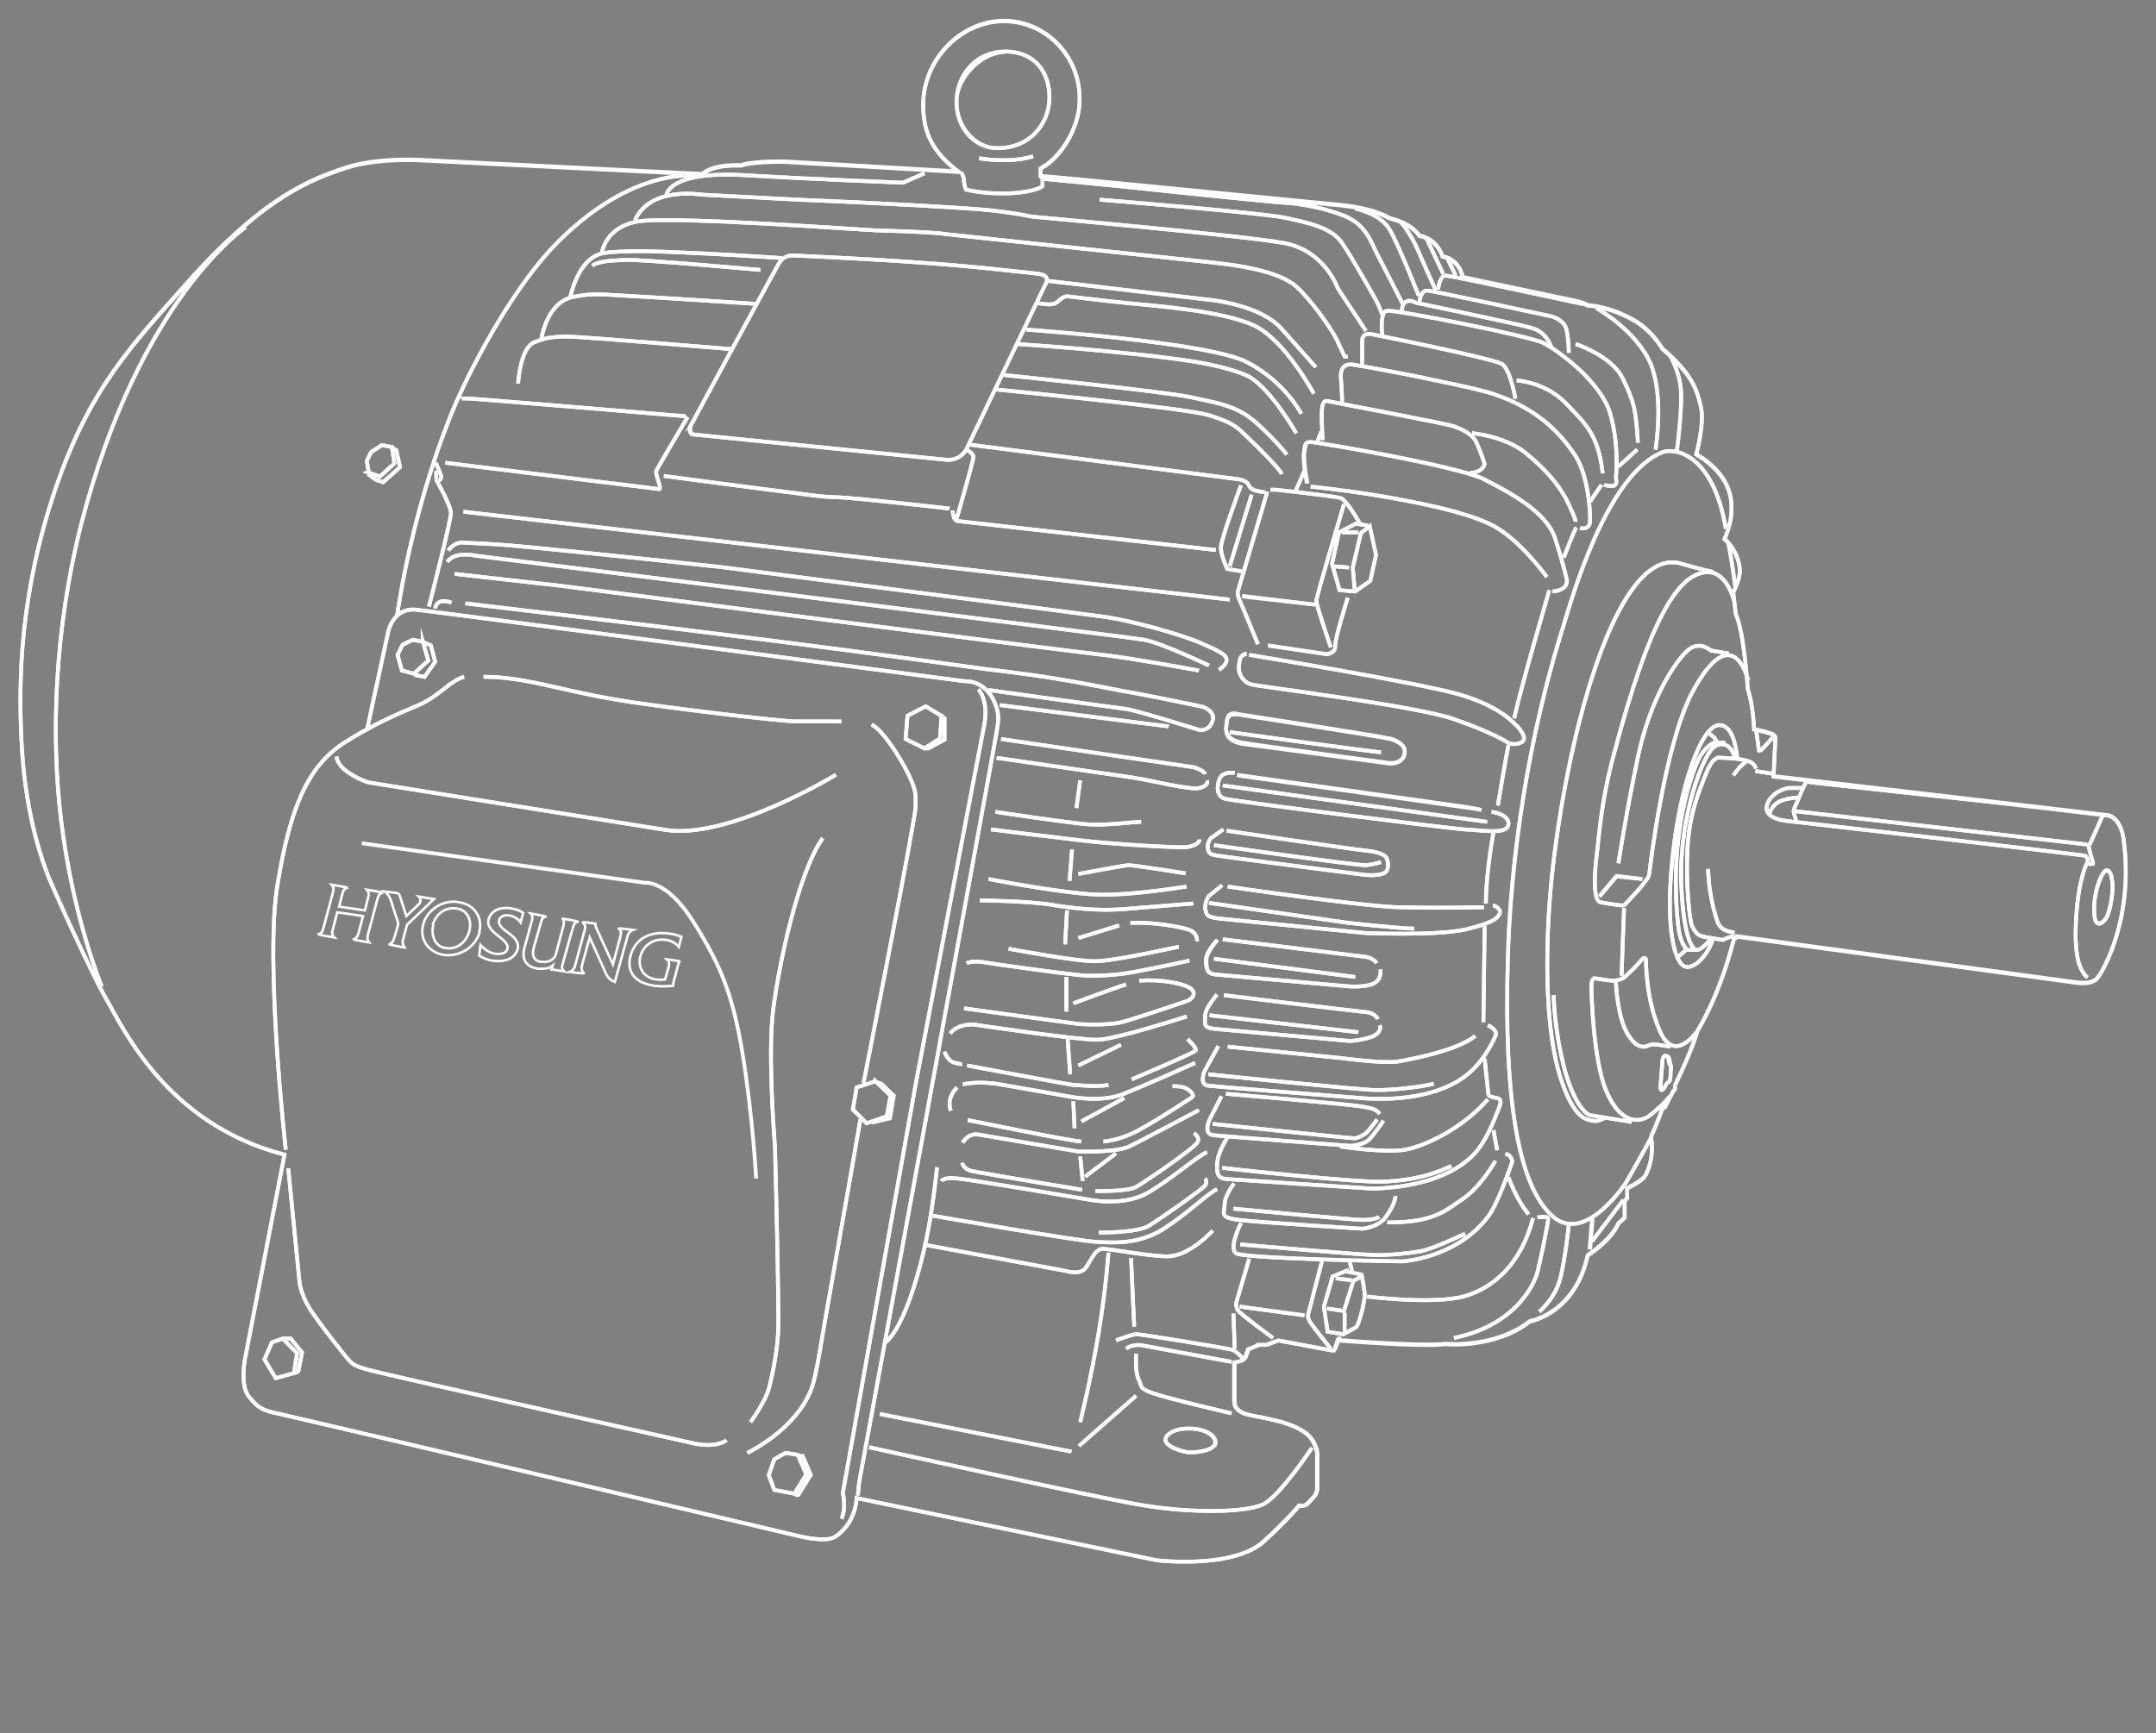 <?xml version="1.0" encoding="UTF-8"?>
<svg id="_레이어_1" data-name="레이어_1" xmlns="http://www.w3.org/2000/svg" version="1.1" xmlns:xlink="http://www.w3.org/1999/xlink" viewBox="0 0 343.3 276">
  <rect x="0" y="0" width="343.3" height="276" fill="#808080" stroke="none"/>
  <!-- Generator: Adobe Illustrator 29.2.1, SVG Export Plug-In . SVG Version: 2.1.0 Build 116)  -->
  <defs>
    <style>
      .st0, .st1, .st2, .st3 {
        fill: none;
      }

      .st1 {
        stroke-width: .4px;
      }

      .st1, .st2 {
        stroke: #fff;
      }

      .st1, .st2, .st3 {
        stroke-miterlimit: 10;
      }

      .st2 {
        stroke-width: .6px;
      }

      .st4 {
        fill: #72bf44;
      }

      .st5 {
        clip-path: url(#clippath);
      }

      .st3 {
        stroke: #000;
        stroke-width: .4px;
      }
    </style>
    <clipPath id="clippath">
      <rect class="st0" width="343.3" height="276"/>
    </clipPath>
  </defs>
  <g class="st5">
    <path class="st4" d="M90.8,371.8s-1.6.5-1.6-1.3.4-7.5,2.6-10.6c2.3-3.1,5.4-6.7,11.8-9.1,2.3-.9,6.8-1.8,10.6-2.6,6.6-1.4,12.6-2.4,12.6-2.4,0,0,2.2-.6,2.1,1.9-.1,2.3-.2,4.1-.2,4.1M108,356.8s-5.2.4-8.6,3.1c-3.4,2.8-5.7,5.5-7.1,8.8-.7,1.7-.8,2.1-.8,2.1M131.7,357.8s.3-4.8,0-5.6c-.3-.8-.5-.7-1.4-.5-.9.2-18.4,3.5-19.5,3.9-1.6.6-3.1,1.3-3.7,2.8-.6,1.5-1.2,3.2-1.2,3.2,0,0,.2,1.4,2.3,1.4M96.2,379.6s4.1-5.9,8.6-8.2c4.4-2.3,13-3.9,18.5-4.8,5.5-.9,10.5-1.4,10.5-1.4M134.2,364.7s.7-3.7.5-4.9c-.2-1.2,0-1.8-1-1.7-.9,0-23.3,3.8-27.6,5.9-4.3,2.1-10,5.1-11.4,9.4-1.4,4.2-1.9,6.7-1.9,6.7,0,0-.4,1.6,2.3,1.8M129.9,377.9l-2.3.2M128.7,372.4h-2.6M126.5,381.5l.3-3.4-1.3-5.5-1.3-1.1-1,4.6.9,4.1,2.4,1.7,2.5-.2,1.2-4.2-1.1-5-2.7-1.4-1.9.3M111.9,328.7l-1.4,2.9M115.3,325.6l-2.7,5.7M119.4,323s-1.6,1.8-2.8,4.6c-1.2,2.8-2.8,6.3-2.8,6.3M126.5,320.8s-4,.8-5.5,3.4c-1.5,2.6-4.6,10.5-4.6,10.5M186.4,312.9s-4.6.9-8.6-.3M176.3,316s0,1,0,1.3c0,.3,2.5,1.1,5.9,1.2,3.5,0,6.3-.6,6.3-.6,0,0,.3-.9.3-1.4s.4-1.3.4-1.3M119.1,336s3-5.9,4.1-8c1.1-2.1,1.9-4.6,5.1-5.9,3.2-1.3,7.3-1.9,9.5-2.1,2.3-.1,26.9-2.7,26.9-2.7l11.4-1.1M167.3,319.6s-26.1,2.1-29.6,2.9c-3.6.8-7.3,1.5-9,4-1.7,2.5-5,8.4-5.4,9.1-.4.7-1,2.3-1,2.3M236.3,318.9s-.3-3.9-12.4-3.2c-12.2.7-25.3,1.2-25.3,1.2l-3.4-1.5M124.9,340.5l4.5-6.8s2-6,8.6-7.2c6.6-1.2,40.1-4.2,40.1-4.2,0,0,3.6-.8,8.8-1.2,11-.8,28.5-1.5,28.5-1.5l15.3-.8s8.2-1.5,10.6,4.1M246.5,328.1s-.4-4.6-6.3-5.3c-5.9-.7-33.7,1.3-37.4,1.5-3.7.2-9.5.4-11.2.6-1.7.3-33.9,3.7-39.5,4.2-5.5.6-13.4,1.4-16.6,4.5-3.2,3.2-5.6,7.3-6,8-.4.8-1.3,2.8-1.3,2.8,0,0,0,0-.5,0M251.6,335.1s-1.2-6.5-5.4-7.1c-1.1-.2-3.3-.3-6.4-.3-8.6.2-21.9,1.1-21.9,1.1M221.3,330.7s18.7-1.8,21.4-1.6c2.7.1,4.3.2,5.4.9M256.1,341.6s-.7-5.8-5-6.7c-1-.2-2.4-.5-5-.4-9.1.5-24.2,1.5-24.2,1.5M259.9,348.7s-.3-5.7-2.6-6.6c-1.3-.5-2.3-1-5.4-.9-3.1,0-25.9,2-25.9,2M269,351.2s0-.1-1.7,0c-1.7.1-34.1,2.8-34.1,2.8M232.1,356.9l-40,4s-2.5.5-3.6-1.9c-1.1-2.4-12.4-25.9-12.4-25.9,0,0-1.3-1.5,1.1-1.8,1.1-.1,10.1-1.2,19.1-1.8,9.8-.7,19.9-1.1,19.9-1.1,0,0,1.4-.2,2.3,1.3,1,1.7,13.7,25.2,13.7,25.2,0,0,1.1,1.4,0,2.1M175.7,332.4l-26.4,3.1s-7.7.8-11,4.5c-3.3,3.7-5.3,5.9-5.5,6.2M133.1,350.4s4.6-8.6,9.6-10.9c5-2.3,15.8-3.2,19.8-3.5,4-.4,9.8-1.1,9.8-1.1,0,0,.5,0,1.4.7.8.8,1.5.6,3.4.4M179,340.2s-29.2,2-35.2,5.2c-6,3.2-8.6,8.2-8.6,8.2M136,356.7s3.9-6.9,7.5-9c1-.6,4.4-1.8,8.7-2.4,11-1.7,28.1-2.8,28.1-2.8M182.7,347.4s-26.3,2.7-30.2,3.6c-3.9.9-7,1.2-10.3,4.1-3.2,2.9-4.8,5-4.8,5M184,349.6s-30.5,2.9-34.1,4.1c-3.5,1.1-4.3,1.6-6.1,3.4-1.8,1.9-5.3,5.3-5.6,6M188.1,358.6l-42.7,5.5s-1.4.1-1.8.9c-.4.8-.9.9-1.5,1-.6.1-1.1.2-1.1.2M268.5,369.2l-122,14M275.1,389.7l-1.4.6-.7,2.6,1.7,2.4,1.6-.3M276.7,389.6l1.6.8.8,1.6-.7,2.5-1.9.5-2.3-2.1.9-3.1,1.6-.3ZM95.7,381.7s4.4,15,5.6,20.4M144,391.8s.9,0,1.1,1c.2,1,.2,2-.2,2.5-.4.6-.7,1-1.6,1.3-.9.3-26.2,3.4-32.3,5.5-6,2.1-8.6,3.7-8.6,3.7,0,0-.9.7-2.3,0-1.1-.6.6-2.5,1-2.8.4-.3,2.3-2.8,8.6-4.7,6.2-1.9,33.8-6.4,33.8-6.4M146.5,404.2s-23,3.2-24.1,3.2M145.3,401.4s1.4-.5,1.6.8c.3,1.3.4,2-.2,2.7-.5.7-1.3.9-2.3,1.1-.9.2-23.2,3.2-23.2,3.2,0,0-2,.3-2.5-1.3-.5-1.6,1.2-2.3,2.3-2.6,1.1-.3,24.2-3.9,24.2-3.9M147.6,412.8l-42.1,5.8M145.4,411.1s-35,5-36.3,5.1c-1.3.2-2.6.5-2.6.5M145.8,410.8s1.9-.3,2.4.9c.5,1.2.5,2.8-.8,3.2-1.3.4-35.4,4.7-38.1,4.9-2.7.2-6.5.8-7-.5-.5-1.3,1-2.1,2.6-2.3M149,422.2s-23,3.4-24.3,3.2c-1.3-.1-2.3-.5-2.3-.5M147.6,419.9l2,1.4s.5.7.4,1.4c0,.8-.2,1.1-1.1,1.3-.9.2-23.6,3.1-23.6,3.1,0,0-3.5.5-3.9-.8-.4-1.3.3-2.1.3-2.1,0,0,.7-.7,2.9-.9,2.2-.2,22.4-3.2,22.4-3.2M103.9,416s-1.5-8.9-1.7-9.6M104.6,420.4s1.1,6.3,1.2,11.3M149.8,431.5l-22.3,3.2s-8.2.9-10.4.9M106.1,432.4s7.8,0,13.5,0c5.7-.2,27.3-3.3,27.3-3.3M147.8,428.7l2.1,1.7s.7.7.6,1.8c0,1.1-.2,1.6-2.3,1.8-2.1.2-23.2,2.3-23.2,2.3,0,0-11.5.5-16.1-.6-4.6-1.1-5-1.9-5.3-2.5-.3-.6.8-1.2,1.1-1.3M149.9,458.8s-24.2,2.5-26.5,2.5c-2.3,0-7.6-.4-9.4-1M149.8,449.4l-23.7,2.7M149,440.4l-22.5,2.9M147.7,437.3l-22.8,2.8s-1.2.1-1.7,1M148.4,437.3s1.7,1.9,1.8,3.2c0,1.3-.2,2.1-1.4,2.3-1.2.1-21.4,1.9-21.4,1.9,0,0-2.7.2-4-.4-1.3-.7-1-2.2-1-2.2M106,435.1l.2,15.3M77,455.9s.4,0,.5,1c0,.9.3,4.1.3,4.1,0,0,0,.7-.4.3-.4-.4-.5-1-.8-1.1-.3-.1-.4-.7-.4-1.4s0-1.1,0-1.4c.1-.3,0-1.4.6-1.4M88.9,485.3l-5-6.6M88.9,481.8l.4,4.9M97.2,496.6s-2.7-2.1-3.4-5.5c-.8-3.4-1.3-8.3-1.3-8.3M97.6,481.5s-1.7-.3-1.7.2c0,.5,1.7,8.4,1.8,8.9.2.5,2.4,7.9,13.2,10.1M102.1,475.2s-1.2,3.5-3.2,5.9M127.2,490.2l.4-1.6M144.9,485.9s-19.4,1.7-21.8,1.7c-2.4,0-5.1-.3-6.8-.6-1.8-.3-5.6-2.1-7.2-2.8M146,480.2s-19,1.8-20.6,1.8c-1.6,0-2.3-.3-2.6-.5M147.8,473.7s-21,2.4-25.8,2.2c-4.7-.2-8-1.3-10.7-2.5M149.3,466.7s-22,2.3-22.6,2.3c-.7,0-1.4-.5-1.9-.9-.5-.4-1.7-2.1-1.7-2.1M123,449.9s.5-.9,1.9-1.1c1.3-.2,22.6-2.7,22.6-2.7M148.5,446.1s1.9,2.1,1.9,3.4c0,1.3.5,1.9-1.8,2.1-2.3.2-21.3,1.9-21.3,1.9,0,0-2.7-.2-3.9-.9-1.2-.7-.8-1.6-.8-1.6M298.5,507.1l-2.9-.8-.5-3.2,2.3-2.3,1.7.6,1.2,2.7-1.8,3ZM219.1,520.3l-1.8-1-1.9.3-1.4,3.1,1.9,3.1,3.2-.6.9-2.4-.8-2.3ZM206,460.9l.6,3.5-2.2,2.2-3.2-1.1-.6-3.3,2.4-2.3,3,1ZM183.2,399.9l-26.9,3.4M195,400.2l2.9,1.5.3,3.7-3,1.5-2.5-1.6-.2-3.6,2.5-1.5ZM151.4,394.5s11.4-2.1,16.1-2.6c4.8-.5,85.5-10.9,85.5-10.9l16.9-1.9M270.9,375.3s-.6-1.3-2.2-1.3c-.4,0-3.4,0-7.9.5-12,1.1-33.1,3.4-33.1,3.4,0,0-58.2,7.5-61.6,8-3.5.5-11.5,2.6-15.1,4.2-3.6,1.6-3.8,2-3.9,2.7,0,.7,1.2,1.5,1.2,1.5M149.9,393.8s7.4-3.6,10.3-4.1c2.8-.5,106.5-13.4,106.5-13.4,0,0,3.2-.8,4.5,1M125.7,371.2s2.2-4,3.2-4.2c1-.2,10.2-1.4,10.2-1.4h.9M130.4,390.8s2.3-6.7,2.3-7.4-4.4-15.4-4.4-15.4M140.4,390.5l-9.4,1.4s-1.4-.2-1.3-1.3c.1-1.1-2-7.7-2-7.7M144.6,382.6l-11.6,1.3M140.6,366l4.7,15.9s0,.6-.2,1.2c-.3.6-3,7.2-3,7.2M143.1,366.4l3.5,11.4M144.7,364.9s3.2,8.6,3.2,9.9-1,3.4-1,3.4l-2.3.4M190.7,369s0,1.6-.9,1.7c-.9,0-41,4.6-41,4.6M188.3,359.4s-1,.4-1,1.1c0,.6,2.7,9.9,2.7,9.9M236.7,363.4s-19.6,2.6-19.9,2.6-5.2.8-7.6.8c-2.3,0-18,1.8-18,1.8M271.5,361.3l-34.1,4.2s-.3,0,0-.7c.2-.6.7-1.7.5-2.2-.1-.5-5-8.6-5-8.6M272.4,364.2s-.6,0-.2-1.1c.4-1,.7-1.7.7-1.7M274.1,384.3s-3.6-13.6-3.5-14.9c0-1.3,2.3-5.2,2.3-5.2,0,0,0-1,0-1.5M270.5,383.7s2.3-1,2.6.9M184.9,397.6s-20.1,2.7-21.8,3c-1.7.2-11.9,3.4-11.9,3.4,0,0-1.4.1-1.9-1.3-.5-1.4.7-2.2,1.4-2.4.7-.3,10.6-2.3,12.6-2.5.9-.1,5.9-1.2,10.8-2,5.5-.9,11-1.5,11-1.5,0,0,16.3-2.3,34.5-4.6,22.8-2.9,48.6-5.9,48.6-5.9M183,405.4l-30.7,4.5s-1.6.5-1.8,1.1M183.6,408.4s-18.1,2.5-21.4,3.1c-3.4.5-9.4,2.1-10.9,1.7-1.5-.4-1.2-1.2-1.2-1.2M171,416.4l-.6-4.4M183.8,416.9s-11.8,1.8-14.8,2c-3,.2-7-.4-8.4-.4M184.5,419.7s-8.7,1.1-13.9,1.7c-5.2.6-16.2,1.3-17.4,1.1-1.2-.2-1.9-.7-1.9-1.2M170.7,426.9s-7.5-1.4-7.9-1.4c-.4,0-7.8,1-9.2,1.3M171.7,423l.5,5M185,427.6s-12.8,2.4-18.1,2.5c-5.3,0-13.4-1.3-13.4-1.3M186.3,431.1s-7.9.1-11.4.7c-3.5.6-7.6,1-11.4.7-3.8-.3-11.2-.9-11.2-.9M186.6,397.4s-1.7,1.7-.9,5.8c.8,4.1,10.9,57.1,10.9,57.1l11.6,65.1s-.6,2.2.2,4.1M204.9,460.3s-8.3-42.1-8.3-44.1-.1-2.6,1.2-5.2c1.3-2.7,3.9-7,5.8-7.8M223.3,519s-7.7-3.6-10.2-10.2c-.9-2.4-1.6-7.9-2.9-15-2.2-12.4-4.9-27.9-4.9-27.9M222.9,514.2s-2.3-3.2-3-5.6c-.6-2.4-1.3-5.4-1.4-8.6-.2-3.2.5-29.7.5-29.7,0,0,1.2-14.5.3-21.7-.9-7.2-4-21.9-7.9-27.4M296.5,473.7l-1.8,18.2s-.2,1.9-1.6,4.1c-1.4,2.3-6.1,8.3-6.6,8.7-.4.4-1.1.7-3.7,1.4-2.6.6-50.5,11.4-50.5,11.4,0,0-3.4,1.1-5.6-.4M284.7,422.1l-41.1,6.3s-3.5-.4-7.7,6.2c-4.2,6.7-6.4,11.4-7.9,21.4-1.6,10-2.1,19.5-2.1,19.5M209.3,411s16.9,10.4,27,8.8c10.1-1.5,47.5-7.6,47.5-7.6,0,0,4.7-1.5,5-4.1M265.4,395.4s-2.3,0-6.4.6c-4.1.7-9.6,2.3-17,3.4-7.4,1.1-23,2.9-26.3,3.1-3.3.1-5.8,0-7.3,0M297,470.8s3.3-30.2,1.3-42.3c-2.1-12.1-4.7-18.7-10.6-22.5-4.7-3-8.6-4.6-10.9-5.6-2.3-1-3.3-1.8-4.1-2.3-.8-.6-2.5-2.3-4.1-2.6M170.7,437c-.3,0-6.5-2-6.5-2M172.5,432.7l.3,5.4M151.7,437.6s-.1-1.4,1.5-1.9c1.7-.5,6-1.2,9.1-1M181.8,438.8s-10.5,2-13.7,2c-3.2,0-13.2-2.3-13.4-2.3M188.6,441.2s-.8-.4-2.4-.2c-1.6.2-15.2,2.2-16.9,2.2s-4.1,0-7.4-.6c-3.3-.6-8.8-1.8-8.8-1.8M171.5,447.5s-7.3-2.7-8.4-3M172.6,443.3v5.5M189,448.3l-18.3,2.5s-4.5.4-6.8-.3c-2.3-.6-10.5-3.4-10.5-3.4,0,0-1.7-.7-.7-1.8.9-1.1,5.3-1.7,8.4-1.4M189.9,460.9s1.8,1.6,1,3.7M192,455.2s-.4,1.4-1.4,1.7c-1,.4-1.4.3-1.4.3M153.4,449.6s11.5,3.6,14.2,3.7c2.7,0,19.6-2.4,19.6-2.4,0,0,2.6-.3,3.9,1.4M170.8,457.4l-6.8-3.3M172.4,453.2l-.4,5.6M162.2,459.6s-10-4.2-10.2-4.6c-.2-.4,1.3-1.8,1.3-1.8M188.3,457.3s-15.9,2.9-16.9,3.1c-.9.1-3.5.5-5.6,0M189.1,473s-.3,1-1.5,1.3c-1.3.3-17.6,3-17.6,3M188.3,466c-.7.1-16.5,3.3-18.1,3.4M170.2,466.2l-6.8-3.7M171.5,463.1l-.2,4.3M189.2,460.4s-2.4-.7-5.9,0c-3.5.6-10.8,1.9-10.8,1.9,0,0-5.1,1.1-8.7-.3-3.6-1.4-11.6-5-11.6-5M169.5,475.1l-4.9-3.7M170.3,471.9l-.4,3.9M166.5,469.6s-2.5,0-5.8-1.9c-3.2-1.8-8.4-5.2-8.4-5.2,0,0-.2-.4.5-1,.8-.6,1.8-.7,2.7-.7M168,477.4s-5,0-6.4-.6c-1.4-.7-9.6-6.4-9.9-7.2-.4-.9.6-1.4.6-1.4M189,469.7s-.8-1.5-2.5-1.3c-1.7.3-15.9,2.7-15.9,2.7,0,0-6,.2-8.1-.8-2.1-1-11.1-5.8-11.1-5.8M202.2,512.8l-30.5,6M161.5,509.9l9.1,8M161.6,503.3s.2,2.9-.5,4.1c-.6,1.3-.1,1.4-2.3,2.2-2.2.8-12.5,3.2-12.5,3.2M146.3,504.5l14.1-2.6s1.4-.4,2.7.5M162.3,488l-.5,10.9M165.9,487.2s.4,5.8,1.6,13c1.2,7.2,2.9,14,2.9,14M133.5,518.3s5,7.5,7.6,8.9c2.6,1.4,11.4,1.6,19.6.2,8.3-1.4,43.3-9.2,43.3-9.2M151.9,515.2s3.2-.5,4.6,1c1.4,1.5-2.1,2.6-3.2,2.7-1.1.2-3.9-.1-4.3-1.2-.4-1,.8-2.3,3-2.5M145.8,502.4l.2-5.6M164.7,501.1s-2.5-1-3.3-1c-.8,0-14.8,2.3-15.3,2.5-.5.2-1.6,1.3-1.6,1.3M66.2,436.1s2,0,2.6-1.4c.6-1.4,1.6-5.4,1.6-8.7M64.2,409.1s.6-.2,2.2,2.1M60.6,417.2s-.3-1.4-1.9-2c-1.6-.6-2.7-.5-2.7-.5M6.2,426.9s.7-1.9,1.8,1c1.1,2.9.9,5.5.7,6.2-.2.8-.8,1.1-1.6,0-.8-1-1.2-4.2-1.2-5.2,0-1,.3-2.1.3-2.1M10,425.1s1.3,2.3,1.7,8.5c.4,6.2-.5,8.7-1.8,9.7M7.4,417.5l2,4.5s.3,0,.2.5c-.2.5-.6,2.3-.6,2.3,0,0-.1.4,0,.4.2,0,.7,0,.7,0v-.4c0,0,0-.7.5-.9.5-.2,47.9-5.6,47.9-5.6,0,0,3.1-.3,2.8-2.2-.3-1.8-2.6-3-3.7-3-1.1,0-1.9,0-1.9,0M56.5,416.9l-46.4,5.3M56.4,418.4s.3-1,.4-1.4c0-.4-.4-1.1-.4-1.1,0,0-1.4-3.2-1.6-3.5-.3-.3-.7,0-.7,0l-31.2,3.4M88.1,336.8s-6.5,3.6-8.6,9-.7,13.5-.7,13.5M75.3,359.5s-1-7.6-.6-10.3c.4-2.7,1.7-5,1.7-5M62.7,403.7l-.5,3.5s0,.2-.7-.4c-.6-.6-1.9-2.1-1.9-2.1M70.1,404.5s-.9.6-1.2,1.4M75.3,440s-1.1-.9-1.4-1.3M67.7,406.1h1.8c0,0,1.7.6,2.7,3.2,1.4,3.3,4.4,12.8,3,25.7-.4,3.3-1.5,4-1.5,4h-1.2M69.9,437.3s1.3,1.7,2.2,1.7,2.2-2.3,2.5-10.8c.3-8.5-2.4-17.8-4.7-21-.8-1.1-2.9-1.9-3.9,1.3M62.8,410.1s.1-.8,1.3-1.2c1.6-.5,4.3-.5,4.3-.5,0,0,1-.5,2.3,2.4,1.2,3,2.7,6.4,3,12,.3,5.5-.3,11.2-.7,12.3-.5,1.1-.9,1.6-1.9,1.8-1,.2-3,.5-3,.5l-1.2-.5h-.7M59.8,410.9l3.2-.4M85.1,444.1s-.2,5.8-2,8.5c-1.8,2.7-2.9,1.8-3.5,1.5-.6-.2-2.5.1-3.2.3M83.8,432.3l.4,10.8M87.6,430.4l-2.7-3.2-4.1.4M67.2,391.7l2.9-.5s1.9-1.8,3.9.2c2,2,5.8,7.7,7.7,16.8,1.9,9.1,3.1,16.9,3.1,16.9M67.1,374.1s-.7,3.7-1.1,7M86.8,465.7s.9.6,1.9.5c.9-.2,3,0,5.2-7.1,2.2-7,2.4-18.2,1.6-28.5-.8-10.3-3.7-28.4-8.9-41.1-5.2-12.7-9.8-12.7-12.1-12-2.3.7-5,1.3-5,1.3M82.6,466.3l6.7-1.1s2.2-.8,4-7.4c1.8-6.6,1.7-11.7,1.7-11.7M72.4,452.1s3.5,5.1,5.8-.2c2.3-5.3,2.2-11.2,2.2-11.2,0,0,0-1.1,1,.2,1,1.3,2.5,2.5,2.5,2.5,0,0,.7.5,1.9.5,1.2,0,2.8-.4,2.8-.4,0,0,.4,0,.4,1.3s-.3,11.6-2.3,16.5c-2,4.9-5,5.6-7.2,3.9-2.2-1.8-3-2.9-3-2.9M65.8,408.5s.3-5.5,3-5.2c2.7.3,6.1,9.4,7.3,21.2,1.2,11.8-.4,16.6-1.9,17.2-1.4.6-3.6-1.5-4.5-4.2M66.2,383.6s1.3-5.5,5-4.8c3.8.8,8.3,6.4,14.4,29.6,1.8,6.8,2.1,11.5,2.5,14.9,1,8.1-.4,8-.6,8-.3,0-3.5.6-3.7.5-.2-.1-3.8-3.9-4-4.9-.1-.9-2.4-20.7-6.9-29.1-4.6-8.4-7.5-6.6-8.9-1.8M67.6,371.9c2-11.9,8.1-12.9,10-12.2,9.1,3.5,14.9,24.7,15.8,27.5,8.2,25.7,8.8,48.2,8.9,53,.7,23.1-1.8,36.4-7.1,41.2-5.3,4.7-11.8-5.5-11.8-5.5,0,0-3.2-5.6-4-7.2M124.6,494.1s-10.4,1.4-15.3,0c-4.9-1.3-9.3-5.5-11.1-12.5M128.3,496.9v3.2M125.8,491l1.1.6,1.5,4.8,2.7-.4M129.7,491.3l-2.5.3M130.1,491.1l1.4,4.8-.6,4-2.5.4s-1.5-.8-2-1.1c-.5-.3-1.4-4.1-1.4-5.1,0-1,.5-3.3.5-3.3l2.4-.5,2.2.9ZM144.9,495.8l-10.3,1.4M131.9,488.5l2.2,8.4s.1.5-.4,1.4c-.6.9-3.2,4.1-3.2,4.1M143.5,488.2l2,6.8s.2.9-.2,1.4c-.4.6-5.6,4.4-5.6,4.4M104.3,472.5s2.2,4,5.1,6c2.9,2,4.5,3.7,12.1,3.8M104.6,467.7l-.6,3.2M144.7,482.5s2,3.9.8,4.8c-1.2.9-26.4,1.3-26.4,1.3,0,0-8.7-.4-13.8-7.2-1.6-2.2-3.8-8.7-3.8-8.7,0,0,0-1,1.1-1.2M145.7,476.2s1.4,1.9,1.5,3.3c0,1.4,1.1,2.2-2.3,2.5-3.3.4-19.6,1.4-19.6,1.4,0,0-2.5-.2-3.7-1.8-1.2-1.6-1.7-2.9-1.6-3.4M128.9,470.4s-7.2,1.1-10.4.5c-3.2-.6-9.1-3.4-13.1-8M147.1,461.9s-19.8,1.7-21.4,2c-1.5.3-2.4.3-3.1,1.2M147,454.3l-17.9,1.8s-6.6.9-9,.6c-2.4-.3-9.7-1.8-12.5-4.1M105.3,450.9s-1.2.4-1.3,1.4c0,.3,1.8,4.1,4.4,6.3,6.1,5,16.9,3.9,16.9,3.9,0,0,23.2-1.8,24.6-2,1.4-.2.5-2.3.5-2.3l-2.2-4M147.9,462.2l1.8,3.5s1.2,2.5-.5,2.7c-1.8.2-21.8,1.7-21.8,1.7,0,0-2.2,0-3.1-1.1-.9-1-2.2-2.9-2.2-2.9M146.7,468.8s1.6,2.3,1.7,4.3c.1,2-.4,2.3-1.7,2.4-1.3.1-22.8,1.5-22.8,1.5,0,0-12.9.2-17.6-7-1.5-2.4-2.9-6.2-2.9-6.2,0,0-.2-.6,0-1,.3-.4,1.6-.2,1.8-.8.2-.6.6-5.7.6-5.7M192.5,475.7s-.4-.6-2.6-.4c-2.2.3-20.5,3.3-20.5,3.3,0,0-5.7,1.3-9.7-1-4-2.3-8-5.9-9.5-6.5M167.4,484s-6.1.1-8-1.1c-1.9-1.2-8.5-5.8-8.9-6.4-.4-.6,0-1.1,0-1.1M194,481.2s-24,4.1-26.3,4.2c-2.3,0-6.5.5-10.4-2-4-2.5-7.3-5.8-8.7-6.4M194.9,486l-22.1,4.1s-2.4.8-3.3-.5c-.9-1.3-1.5-2.9-2.7-3-1.2,0-7.4,1.2-10.3,1.2-2.9,0-6-2.9-7.2-4.1M193.2,473.6s.5,5.2,1.5,10.5c1,5.2,3.6,14.9,6.7,17.4M284,404.1l-3.4-15.7s-.7-3.9-4.4-3.6c-3.7.3-87.4,11.4-87.4,11.4,0,0-3.1-.2-4.7,3.2-1.1,2.4-.4,3.9-.3,5.4.2,1.5,21.8,119,21.8,119,0,0,.2,1.8.2,2.1M231.8,315.8s10.3-1.4,22.4,11.4c8.6,9,15.1,24.1,15.1,24.1,0,0,6.7,14.2,9.7,34.7M303.2,324s16.9,11.3,26.2,47.4c4.3,16.6,4.9,33.4,3.2,46.8-1.9,15.8-6.5,26.7-6.5,26.7M182.4,295.9c-4.8,0-7.1,3.3-7.1,7.3s2.8,8.1,8.3,8.1,6.5-3.1,6.5-7.4-4.1-7.9-7.7-7.9M129,500.6s-13.5,1.2-17.1.6c0,0-7.9.7-13.5-3.6,0,0-7.2-1.1-9.2-10.4,0,0-3.7-2.3-4.9-5.1l-1-.9v-2.7l-.3-.4v-1.6c0,0-2.4-1.1-2.9-1.9-.5-.8-1.5-2.8-1-6.3,0,0-.9-2.1-1.9-4.6h-.3c0,0-1.3-2.6-1.3-2.6l-.5-.4v-.6c.1,0-2.5-5.2-3.5-8.7,0,0-3.4-5.1-5.8-14.6,0,0-.4-.2-.5-.4l-53.7,7.3s-2.5.5-3.6-.6c-1-1.1-6-9.9-4.2-22.4.3-2,1.4-3.4,2.6-3.6,2.4-.3,53.1-6.2,53.1-6.2l-.3-6.1s0-.5.7-.7c.7-.2,2.7-.7,2.7-.7,0,0,0-3.7,1-6.4,0,0,.6-9.2,1.9-11.9,0,0,.3-3.1.4-3.5,0,0-.8-1.5-1-2.9-.2-1.4.4-3.8,2.4-5.6,0,0-1-2.3-1.1-4.5,0-2.1.3-5.7,5.6-9,0,0-1.4-5.1-.7-7.7.7-2.6,1.4-5.1,6.1-9.1,0,0,1.8-3.2,5-4.8,3.2-1.6,6.1-2,6.9-2.1,0,0,.4-.4,1.9-.7,1.5-.3,18-3.8,18-3.8,0,0,.4-2.7,3.2-3.3,0,0,.9-2.8,3.7-3.3,0,0,.9-1.9,4.8-2.8,0,0,2.4-1.7,9.1-2.2,0,0,43.5-4.3,46.4-4.5v-1.2s-.6-.5-.7-.5c-3-2.1-5.2-6.4-5.4-10.1-.3-7.3,5.3-13,12.2-12.9,6.8.1,12.6,6.2,12.7,13.3,0,4.6-1.5,7.5-5.6,10.7l27.7-1.6s5.2,0,6.9.6c0,0,4.3-.2,6.2,1.4l43.9-2.2s7.4-.6,12.9,1.2c5.5,1.8,13,4.5,25.1,18.2,8.8,9.9,15.6,16.8,21.1,33,5.5,16.2,6,29.9,5.3,41.4-.7,11.4-3.6,18.7-4.1,20-.5,1.4-6.7,15.1-9.2,19.6-2.5,4.4-9.5,20.2-28.5,25l6.3,32.6s.9,4.1-.6,5.9c-1.4,1.8-1.9,2.2-4.9,2.8-2.9.6-82.9,19.5-82.9,19.5,0,0-4.1,1-5.5.1-1.4-.9-3.2-3-3.5-6.2l-47.7,9.9s-12.3,1.6-17.2-3.1c-4.1-3.9-5.5-5.6-5.5-5.6,0,0-.7.2-1.2-.2-.5-.4-1.4-1.5-1.4-1.5,0,0-.3-.6-.3-1.1v-5.5s.2-2.3,2.2-3.5c2-1.2,4.6-1.7,6.4-2.2s4.6-.5,4.6-2.6c0-2.1,0-6.2,0-6.2l-.9-.2s-.7-.2-.9-.7c-.1-.5-.4-1.2-.4-1.2l-1.6-.6h-1.3c0-.1-1.9-.8-1.9-.8l-8.6,1.6s-.3,0-.5-.3c-.2-.3-.7-1.9-.7-1.9"/>
    <path class="st3" d="M90.8,371.8s-1.6.5-1.6-1.3.4-7.5,2.6-10.6c2.3-3.1,5.4-6.7,11.8-9.1,2.3-.9,6.8-1.8,10.6-2.6,6.6-1.4,12.6-2.4,12.6-2.4,0,0,2.2-.6,2.1,1.9-.1,2.3-.2,4.1-.2,4.1M108,356.8s-5.2.4-8.6,3.1c-3.4,2.8-5.7,5.5-7.1,8.8-.7,1.7-.8,2.1-.8,2.1M131.7,357.8s.3-4.8,0-5.6c-.3-.8-.5-.7-1.4-.5-.9.2-18.4,3.5-19.5,3.9-1.6.6-3.1,1.3-3.7,2.8-.6,1.5-1.2,3.2-1.2,3.2,0,0,.2,1.4,2.3,1.4M96.2,379.6s4.1-5.9,8.6-8.2c4.4-2.3,13-3.9,18.5-4.8,5.5-.9,10.5-1.4,10.5-1.4M134.2,364.7s.7-3.7.5-4.9c-.2-1.2,0-1.8-1-1.7-.9,0-23.3,3.8-27.6,5.9-4.3,2.1-10,5.1-11.4,9.4-1.4,4.2-1.9,6.7-1.9,6.7,0,0-.4,1.6,2.3,1.8M129.9,377.9l-2.3.2M128.7,372.4h-2.6M126.5,381.5l.3-3.4-1.3-5.5-1.3-1.1-1,4.6.9,4.1,2.4,1.7,2.5-.2,1.2-4.2-1.1-5-2.7-1.4-1.9.3M111.9,328.7l-1.4,2.9M115.3,325.6l-2.7,5.7M119.4,323s-1.6,1.8-2.8,4.6c-1.2,2.8-2.8,6.3-2.8,6.3M126.5,320.8s-4,.8-5.5,3.4c-1.5,2.6-4.6,10.5-4.6,10.5M186.4,312.9s-4.6.9-8.6-.3M176.3,316s0,1,0,1.3c0,.3,2.5,1.1,5.9,1.2,3.5,0,6.3-.6,6.3-.6,0,0,.3-.9.3-1.4s.4-1.3.4-1.3M119.1,336s3-5.9,4.1-8c1.1-2.1,1.9-4.6,5.1-5.9,3.2-1.3,7.3-1.9,9.5-2.1,2.3-.1,26.9-2.7,26.9-2.7l11.4-1.1M167.3,319.6s-26.1,2.1-29.6,2.9c-3.6.8-7.3,1.5-9,4-1.7,2.5-5,8.4-5.4,9.1-.4.7-1,2.3-1,2.3M236.3,318.9s-.3-3.9-12.4-3.2c-12.2.7-25.3,1.2-25.3,1.2l-3.4-1.5M124.9,340.5l4.5-6.8s2-6,8.6-7.2c6.6-1.2,40.1-4.2,40.1-4.2,0,0,3.6-.8,8.8-1.2,11-.8,28.5-1.5,28.5-1.5l15.3-.8s8.2-1.5,10.6,4.1M246.5,328.1s-.4-4.6-6.3-5.3c-5.9-.7-33.7,1.3-37.4,1.5-3.7.2-9.5.4-11.2.6-1.7.3-33.9,3.7-39.5,4.2-5.5.6-13.4,1.4-16.6,4.5-3.2,3.2-5.6,7.3-6,8-.4.8-1.3,2.8-1.3,2.8,0,0,0,0-.5,0M251.6,335.1s-1.2-6.5-5.4-7.1c-1.1-.2-3.3-.3-6.4-.3-8.6.2-21.9,1.1-21.9,1.1M221.3,330.7s18.7-1.8,21.4-1.6c2.7.1,4.3.2,5.4.9M256.1,341.6s-.7-5.8-5-6.7c-1-.2-2.4-.5-5-.4-9.1.5-24.2,1.5-24.2,1.5M259.9,348.7s-.3-5.7-2.6-6.6c-1.3-.5-2.3-1-5.4-.9-3.1,0-25.9,2-25.9,2M269,351.2s0-.1-1.7,0c-1.7.1-34.1,2.8-34.1,2.8M232.1,356.9l-40,4s-2.5.5-3.6-1.9c-1.1-2.4-12.4-25.9-12.4-25.9,0,0-1.3-1.5,1.1-1.8,1.1-.1,10.1-1.2,19.1-1.8,9.8-.7,19.9-1.1,19.9-1.1,0,0,1.4-.2,2.3,1.3,1,1.7,13.7,25.2,13.7,25.2,0,0,1.1,1.4,0,2.1ZM175.7,332.4l-26.4,3.1s-7.7.8-11,4.5c-3.3,3.7-5.3,5.9-5.5,6.2M133.1,350.4s4.6-8.6,9.6-10.9c5-2.3,15.8-3.2,19.8-3.5,4-.4,9.8-1.1,9.8-1.1,0,0,.5,0,1.4.7.8.8,1.5.6,3.4.4M179,340.2s-29.2,2-35.2,5.2c-6,3.2-8.6,8.2-8.6,8.2M136,356.7s3.9-6.9,7.5-9c1-.6,4.4-1.8,8.7-2.4,11-1.7,28.1-2.8,28.1-2.8M182.7,347.4s-26.3,2.7-30.2,3.6c-3.9.9-7,1.2-10.3,4.1-3.2,2.9-4.8,5-4.8,5M184,349.6s-30.5,2.9-34.1,4.1c-3.5,1.1-4.3,1.6-6.1,3.4-1.8,1.9-5.3,5.3-5.6,6M188.1,358.6l-42.7,5.5s-1.4.1-1.8.9c-.4.8-.9.9-1.5,1-.6.1-1.1.2-1.1.2M268.5,369.2l-122,14M275.1,389.7l-1.4.6-.7,2.6,1.7,2.4,1.6-.3M276.7,389.6l1.6.8.8,1.6-.7,2.5-1.9.5-2.3-2.1.9-3.1,1.6-.3ZM95.7,381.7s4.4,15,5.6,20.4M144,391.8s.9,0,1.1,1c.2,1,.2,2-.2,2.5-.4.6-.7,1-1.6,1.3-.9.3-26.2,3.4-32.3,5.5-6,2.1-8.6,3.7-8.6,3.7,0,0-.9.7-2.3,0-1.1-.6.6-2.5,1-2.8.4-.3,2.3-2.8,8.6-4.7,6.2-1.9,33.8-6.4,33.8-6.4M146.5,404.2s-23,3.2-24.1,3.2M145.3,401.4s1.4-.5,1.6.8c.3,1.3.4,2-.2,2.7-.5.7-1.3.9-2.3,1.1-.9.2-23.2,3.2-23.2,3.2,0,0-2,.3-2.5-1.3-.5-1.6,1.2-2.3,2.3-2.6,1.1-.3,24.2-3.9,24.2-3.9ZM147.6,412.8l-42.1,5.8M145.4,411.1s-35,5-36.3,5.1c-1.3.2-2.6.5-2.6.5M145.8,410.8s1.9-.3,2.4.9c.5,1.2.5,2.8-.8,3.2-1.3.4-35.4,4.7-38.1,4.9-2.7.2-6.5.8-7-.5-.5-1.3,1-2.1,2.6-2.3M149,422.2s-23,3.4-24.3,3.2c-1.3-.1-2.3-.5-2.3-.5M147.6,419.9l2,1.4s.5.7.4,1.4c0,.8-.2,1.1-1.1,1.3-.9.2-23.6,3.1-23.6,3.1,0,0-3.5.5-3.9-.8-.4-1.3.3-2.1.3-2.1,0,0,.7-.7,2.9-.9,2.2-.2,22.4-3.2,22.4-3.2M103.9,416s-1.5-8.9-1.7-9.6M104.6,420.4s1.1,6.3,1.2,11.3M149.8,431.5l-22.3,3.2s-8.2.9-10.4.9M106.1,432.4s7.8,0,13.5,0c5.7-.2,27.3-3.3,27.3-3.3M147.8,428.7l2.1,1.7s.7.7.6,1.8c0,1.1-.2,1.6-2.3,1.8-2.1.2-23.2,2.3-23.2,2.3,0,0-11.5.5-16.1-.6-4.6-1.1-5-1.9-5.3-2.5-.3-.6.8-1.2,1.1-1.3M149.9,458.8s-24.2,2.5-26.5,2.5c-2.3,0-7.6-.4-9.4-1M149.8,449.4l-23.7,2.7M149,440.4l-22.5,2.9M147.7,437.3l-22.8,2.8s-1.2.1-1.7,1M148.4,437.3s1.7,1.9,1.8,3.2c0,1.3-.2,2.1-1.4,2.3-1.2.1-21.4,1.9-21.4,1.9,0,0-2.7.2-4-.4-1.3-.7-1-2.2-1-2.2M106,435.1l.2,15.3M77,455.9s.4,0,.5,1c0,.9.3,4.1.3,4.1,0,0,0,.7-.4.3-.4-.4-.5-1-.8-1.1-.3-.1-.4-.7-.4-1.4s0-1.1,0-1.4c.1-.3,0-1.4.6-1.4ZM88.9,485.3l-5-6.6M88.9,481.8l.4,4.9M97.2,496.6s-2.7-2.1-3.4-5.5c-.8-3.4-1.3-8.3-1.3-8.3M97.6,481.5s-1.7-.3-1.7.2c0,.5,1.7,8.4,1.8,8.9.2.5,2.4,7.9,13.2,10.1M102.1,475.2s-1.2,3.5-3.2,5.9M127.2,490.2l.4-1.6M144.9,485.9s-19.4,1.7-21.8,1.7c-2.4,0-5.1-.3-6.8-.6-1.8-.3-5.6-2.1-7.2-2.8M146,480.2s-19,1.8-20.6,1.8c-1.6,0-2.3-.3-2.6-.5M147.8,473.7s-21,2.4-25.8,2.2c-4.7-.2-8-1.3-10.7-2.5M149.3,466.7s-22,2.3-22.6,2.3c-.7,0-1.4-.5-1.9-.9-.5-.4-1.7-2.1-1.7-2.1M123,449.9s.5-.9,1.9-1.1c1.3-.2,22.6-2.7,22.6-2.7M148.5,446.1s1.9,2.1,1.9,3.4c0,1.3.5,1.9-1.8,2.1-2.3.2-21.3,1.9-21.3,1.9,0,0-2.7-.2-3.9-.9-1.2-.7-.8-1.6-.8-1.6M298.5,507.1l-2.9-.8-.5-3.2,2.3-2.3,1.7.6,1.2,2.7-1.8,3ZM219.1,520.3l-1.8-1-1.9.3-1.4,3.1,1.9,3.1,3.2-.6.9-2.4-.8-2.3ZM206,460.9l.6,3.5-2.2,2.2-3.2-1.1-.6-3.3,2.4-2.3,3,1ZM183.2,399.9l-26.9,3.4M195,400.2l2.9,1.5.3,3.7-3,1.5-2.5-1.6-.2-3.6,2.5-1.5ZM151.4,394.5s11.4-2.1,16.1-2.6c4.8-.5,85.5-10.9,85.5-10.9l16.9-1.9M270.9,375.3s-.6-1.3-2.2-1.3c-.4,0-3.4,0-7.9.5-12,1.1-33.1,3.4-33.1,3.4,0,0-58.2,7.5-61.6,8-3.5.5-11.5,2.6-15.1,4.2-3.6,1.6-3.8,2-3.9,2.7,0,.7,1.2,1.5,1.2,1.5M149.9,393.8s7.4-3.6,10.3-4.1c2.8-.5,106.5-13.4,106.5-13.4,0,0,3.2-.8,4.5,1M125.7,371.2s2.2-4,3.2-4.2c1-.2,10.2-1.4,10.2-1.4h.9M130.4,390.8s2.3-6.7,2.3-7.4-4.4-15.4-4.4-15.4M140.4,390.5l-9.4,1.4s-1.4-.2-1.3-1.3c.1-1.1-2-7.7-2-7.7M144.6,382.6l-11.6,1.3M140.6,366l4.7,15.9s0,.6-.2,1.2c-.3.6-3,7.2-3,7.2M143.1,366.4l3.5,11.4M144.7,364.9s3.2,8.6,3.2,9.9-1,3.4-1,3.4l-2.3.4M190.7,369s0,1.6-.9,1.7c-.9,0-41,4.6-41,4.6M188.3,359.4s-1,.4-1,1.1c0,.6,2.7,9.9,2.7,9.9M236.7,363.4s-19.6,2.6-19.9,2.6-5.2.8-7.6.8c-2.3,0-18,1.8-18,1.8M271.5,361.3l-34.1,4.2s-.3,0,0-.7c.2-.6.7-1.7.5-2.2-.1-.5-5-8.6-5-8.6M272.4,364.2s-.6,0-.2-1.1c.4-1,.7-1.7.7-1.7M274.1,384.3s-3.6-13.6-3.5-14.9c0-1.3,2.3-5.2,2.3-5.2,0,0,0-1,0-1.5M270.5,383.7s2.3-1,2.6.9M184.9,397.6s-20.1,2.7-21.8,3c-1.7.2-11.9,3.4-11.9,3.4,0,0-1.4.1-1.9-1.3-.5-1.4.7-2.2,1.4-2.4.7-.3,10.6-2.3,12.6-2.5.9-.1,5.9-1.2,10.8-2,5.5-.9,11-1.5,11-1.5,0,0,16.3-2.3,34.5-4.6,22.8-2.9,48.6-5.9,48.6-5.9M183,405.4l-30.7,4.5s-1.6.5-1.8,1.1M183.6,408.4s-18.1,2.5-21.4,3.1c-3.4.5-9.4,2.1-10.9,1.7-1.5-.4-1.2-1.2-1.2-1.2M171,416.4l-.6-4.4M183.8,416.9s-11.8,1.8-14.8,2c-3,.2-7-.4-8.4-.4M184.5,419.7s-8.7,1.1-13.9,1.7c-5.2.6-16.2,1.3-17.4,1.1-1.2-.2-1.9-.7-1.9-1.2M170.7,426.9s-7.5-1.4-7.9-1.4c-.4,0-7.8,1-9.2,1.3M171.7,423l.5,5M185,427.6s-12.8,2.4-18.1,2.5c-5.3,0-13.4-1.3-13.4-1.3M186.3,431.1s-7.9.1-11.4.7c-3.5.6-7.6,1-11.4.7-3.8-.3-11.2-.9-11.2-.9M186.6,397.4s-1.7,1.7-.9,5.8c.8,4.1,10.9,57.1,10.9,57.1l11.6,65.1s-.6,2.2.2,4.1M204.9,460.3s-8.3-42.1-8.3-44.1-.1-2.6,1.2-5.2c1.3-2.7,3.9-7,5.8-7.8M223.3,519s-7.7-3.6-10.2-10.2c-.9-2.4-1.6-7.9-2.9-15-2.2-12.4-4.9-27.9-4.9-27.9M222.9,514.2s-2.3-3.2-3-5.6c-.6-2.4-1.3-5.4-1.4-8.6-.2-3.2.5-29.7.5-29.7,0,0,1.2-14.5.3-21.7-.9-7.2-4-21.9-7.9-27.4M296.5,473.7l-1.8,18.2s-.2,1.9-1.6,4.1c-1.4,2.3-6.1,8.3-6.6,8.7-.4.4-1.1.7-3.7,1.4-2.6.6-50.5,11.4-50.5,11.4,0,0-3.4,1.1-5.6-.4M284.7,422.1l-41.1,6.3s-3.5-.4-7.7,6.2c-4.2,6.7-6.4,11.4-7.9,21.4-1.6,10-2.1,19.5-2.1,19.5M209.3,411s16.9,10.4,27,8.8c10.1-1.5,47.5-7.6,47.5-7.6,0,0,4.7-1.5,5-4.1M265.4,395.4s-2.3,0-6.4.6c-4.1.7-9.6,2.3-17,3.4-7.4,1.1-23,2.9-26.3,3.1-3.3.1-5.8,0-7.3,0M297,470.8s3.3-30.2,1.3-42.3c-2.1-12.1-4.7-18.7-10.6-22.5-4.7-3-8.6-4.6-10.9-5.6-2.3-1-3.3-1.8-4.1-2.3-.8-.6-2.5-2.3-4.1-2.6M170.7,437c-.3,0-6.5-2-6.5-2M172.5,432.7l.3,5.4M151.7,437.6s-.1-1.4,1.5-1.9c1.7-.5,6-1.2,9.1-1M181.8,438.8s-10.5,2-13.7,2c-3.2,0-13.2-2.3-13.4-2.3M188.6,441.2s-.8-.4-2.4-.2c-1.6.2-15.2,2.2-16.9,2.2s-4.1,0-7.4-.6c-3.3-.6-8.8-1.8-8.8-1.8M171.5,447.5s-7.3-2.7-8.4-3M172.6,443.3v5.5M189,448.3l-18.3,2.5s-4.5.4-6.8-.3c-2.3-.6-10.5-3.4-10.5-3.4,0,0-1.7-.7-.7-1.8.9-1.1,5.3-1.7,8.4-1.4M189.9,460.9s1.8,1.6,1,3.7M192,455.2s-.4,1.4-1.4,1.7c-1,.4-1.4.3-1.4.3M153.4,449.6s11.5,3.6,14.2,3.7c2.7,0,19.6-2.4,19.6-2.4,0,0,2.6-.3,3.9,1.4M170.8,457.4l-6.8-3.3M172.4,453.2l-.4,5.6M162.2,459.6s-10-4.2-10.2-4.6c-.2-.4,1.3-1.8,1.3-1.8M188.3,457.3s-15.9,2.9-16.9,3.1c-.9.1-3.5.5-5.6,0M189.1,473s-.3,1-1.5,1.3c-1.3.3-17.6,3-17.6,3M188.3,466c-.7.1-16.5,3.3-18.1,3.4M170.2,466.2l-6.8-3.7M171.5,463.1l-.2,4.3M189.2,460.4s-2.4-.7-5.9,0c-3.5.6-10.8,1.9-10.8,1.9,0,0-5.1,1.1-8.7-.3-3.6-1.4-11.6-5-11.6-5M169.5,475.1l-4.9-3.7M170.3,471.9l-.4,3.9M166.5,469.6s-2.5,0-5.8-1.9c-3.2-1.8-8.4-5.2-8.4-5.2,0,0-.2-.4.5-1,.8-.6,1.8-.7,2.7-.7M168,477.4s-5,0-6.4-.6c-1.4-.7-9.6-6.4-9.9-7.2-.4-.9.6-1.4.6-1.4M189,469.7s-.8-1.5-2.5-1.3c-1.7.3-15.9,2.7-15.9,2.7,0,0-6,.2-8.1-.8-2.1-1-11.1-5.8-11.1-5.8M202.2,512.8l-30.5,6M161.5,509.9l9.1,8M161.6,503.3s.2,2.9-.5,4.1c-.6,1.3-.1,1.4-2.3,2.2-2.2.8-12.5,3.2-12.5,3.2M146.3,504.5l14.1-2.6s1.4-.4,2.7.5M162.3,488l-.5,10.9M165.9,487.2s.4,5.8,1.6,13c1.2,7.2,2.9,14,2.9,14M133.5,518.3s5,7.5,7.6,8.9c2.6,1.4,11.4,1.6,19.6.2,8.3-1.4,43.3-9.2,43.3-9.2M151.9,515.2s3.2-.5,4.6,1c1.4,1.5-2.1,2.6-3.2,2.7-1.1.2-3.9-.1-4.3-1.2-.4-1,.8-2.3,3-2.5ZM145.8,502.4l.2-5.6M164.7,501.1s-2.5-1-3.3-1c-.8,0-14.8,2.3-15.3,2.5-.5.2-1.6,1.3-1.6,1.3M66.2,436.1s2,0,2.6-1.4c.6-1.4,1.6-5.4,1.6-8.7M64.2,409.1s.6-.2,2.2,2.1M60.6,417.2s-.3-1.4-1.9-2c-1.6-.6-2.7-.5-2.7-.5M6.2,426.9s.7-1.9,1.8,1c1.1,2.9.9,5.5.7,6.2-.2.8-.8,1.1-1.6,0-.8-1-1.2-4.2-1.2-5.2,0-1,.3-2.1.3-2.1ZM10,425.1s1.3,2.3,1.7,8.5c.4,6.2-.5,8.7-1.8,9.7M7.4,417.5l2,4.5s.3,0,.2.5c-.2.5-.6,2.3-.6,2.3,0,0-.1.4,0,.4.2,0,.7,0,.7,0v-.4c0,0,0-.7.5-.9.5-.2,47.9-5.6,47.9-5.6,0,0,3.1-.3,2.8-2.2-.3-1.8-2.6-3-3.7-3-1.1,0-1.9,0-1.9,0M56.5,416.9l-46.4,5.3M56.4,418.4s.3-1,.4-1.4c0-.4-.4-1.1-.4-1.1,0,0-1.4-3.2-1.6-3.5-.3-.3-.7,0-.7,0l-31.2,3.4M88.1,336.8s-6.5,3.6-8.6,9-.7,13.5-.7,13.5M75.3,359.5s-1-7.6-.6-10.3c.4-2.7,1.7-5,1.7-5M62.7,403.7l-.5,3.5s0,.2-.7-.4c-.6-.6-1.9-2.1-1.9-2.1M70.1,404.5s-.9.6-1.2,1.4M75.3,440s-1.1-.9-1.4-1.3M67.7,406.1h1.8c0,0,1.7.6,2.7,3.2,1.4,3.3,4.4,12.8,3,25.7-.4,3.3-1.5,4-1.5,4h-1.2M69.9,437.3s1.3,1.7,2.2,1.7,2.2-2.3,2.5-10.8c.3-8.5-2.4-17.8-4.7-21-.8-1.1-2.9-1.9-3.9,1.3M62.8,410.1s.1-.8,1.3-1.2c1.6-.5,4.3-.5,4.3-.5,0,0,1-.5,2.3,2.4,1.2,3,2.7,6.4,3,12,.3,5.5-.3,11.2-.7,12.3-.5,1.1-.9,1.6-1.9,1.8-1,.2-3,.5-3,.5l-1.2-.5h-.7M59.8,410.9l3.2-.4M85.1,444.1s-.2,5.8-2,8.5c-1.8,2.7-2.9,1.8-3.5,1.5-.6-.2-2.5.1-3.2.3M83.8,432.3l.4,10.8M87.6,430.4l-2.7-3.2-4.1.4M67.2,391.7l2.9-.5s1.9-1.8,3.9.2c2,2,5.8,7.7,7.7,16.8,1.9,9.1,3.1,16.9,3.1,16.9M67.1,374.1s-.7,3.7-1.1,7M86.8,465.7s.9.6,1.9.5c.9-.2,3,0,5.2-7.1,2.2-7,2.4-18.2,1.6-28.5-.8-10.3-3.7-28.4-8.9-41.1-5.2-12.7-9.8-12.7-12.1-12-2.3.7-5,1.3-5,1.3M82.6,466.3l6.7-1.1s2.2-.8,4-7.4c1.8-6.6,1.7-11.7,1.7-11.7M72.4,452.1s3.5,5.1,5.8-.2c2.3-5.3,2.2-11.2,2.2-11.2,0,0,0-1.1,1,.2,1,1.3,2.5,2.5,2.5,2.5,0,0,.7.5,1.9.5,1.2,0,2.8-.4,2.8-.4,0,0,.4,0,.4,1.3s-.3,11.6-2.3,16.5c-2,4.9-5,5.6-7.2,3.9-2.2-1.8-3-2.9-3-2.9M65.8,408.5s.3-5.5,3-5.2c2.7.3,6.1,9.4,7.3,21.2,1.2,11.8-.4,16.6-1.9,17.2-1.4.6-3.6-1.5-4.5-4.2M66.2,383.6s1.3-5.5,5-4.8c3.8.8,8.3,6.4,14.4,29.6,1.8,6.8,2.1,11.5,2.5,14.9,1,8.1-.4,8-.6,8-.3,0-3.5.6-3.7.5-.2-.1-3.8-3.9-4-4.9-.1-.9-2.4-20.7-6.9-29.1-4.6-8.4-7.5-6.6-8.9-1.8M67.6,371.9c2-11.9,8.1-12.9,10-12.2,9.1,3.5,14.9,24.7,15.8,27.5,8.2,25.7,8.8,48.2,8.9,53,.7,23.1-1.8,36.4-7.1,41.2-5.3,4.7-11.8-5.5-11.8-5.5,0,0-3.2-5.6-4-7.2M124.6,494.1s-10.4,1.4-15.3,0c-4.9-1.3-9.3-5.5-11.1-12.5M128.3,496.9v3.2M125.8,491l1.1.6,1.5,4.8,2.7-.4M129.7,491.3l-2.5.3M130.1,491.1l1.4,4.8-.6,4-2.5.4s-1.5-.8-2-1.1c-.5-.3-1.4-4.1-1.4-5.1,0-1,.5-3.3.5-3.3l2.4-.5,2.2.9ZM144.9,495.8l-10.3,1.4M131.9,488.5l2.2,8.4s.1.5-.4,1.4c-.6.9-3.2,4.1-3.2,4.1M143.5,488.2l2,6.8s.2.9-.2,1.4c-.4.6-5.6,4.4-5.6,4.4M104.3,472.5s2.2,4,5.1,6c2.9,2,4.5,3.7,12.1,3.8M104.6,467.7l-.6,3.2M144.7,482.5s2,3.9.8,4.8c-1.2.9-26.4,1.3-26.4,1.3,0,0-8.7-.4-13.8-7.2-1.6-2.2-3.8-8.7-3.8-8.7,0,0,0-1,1.1-1.2M145.7,476.2s1.4,1.9,1.5,3.3c0,1.4,1.1,2.2-2.3,2.5-3.3.4-19.6,1.4-19.6,1.4,0,0-2.5-.2-3.7-1.8-1.2-1.6-1.7-2.9-1.6-3.4M128.9,470.4s-7.2,1.1-10.4.5c-3.2-.6-9.1-3.4-13.1-8M147.1,461.9s-19.8,1.7-21.4,2c-1.5.3-2.4.3-3.1,1.2M147,454.3l-17.9,1.8s-6.6.9-9,.6c-2.4-.3-9.7-1.8-12.5-4.1M105.3,450.9s-1.2.4-1.3,1.4c0,.3,1.8,4.1,4.4,6.3,6.1,5,16.9,3.9,16.9,3.9,0,0,23.2-1.8,24.6-2,1.4-.2.5-2.3.5-2.3l-2.2-4M147.9,462.2l1.8,3.5s1.2,2.5-.5,2.7c-1.8.2-21.8,1.7-21.8,1.7,0,0-2.2,0-3.1-1.1-.9-1-2.2-2.9-2.2-2.9M146.7,468.8s1.6,2.3,1.7,4.3c.1,2-.4,2.3-1.7,2.4-1.3.1-22.8,1.5-22.8,1.5,0,0-12.9.2-17.6-7-1.5-2.4-2.9-6.2-2.9-6.2,0,0-.2-.6,0-1,.3-.4,1.6-.2,1.8-.8.2-.6.6-5.7.6-5.7M192.5,475.7s-.4-.6-2.6-.4c-2.2.3-20.5,3.3-20.5,3.3,0,0-5.7,1.3-9.7-1-4-2.3-8-5.9-9.5-6.5M167.4,484s-6.1.1-8-1.1c-1.9-1.2-8.5-5.8-8.9-6.4-.4-.6,0-1.1,0-1.1M194,481.2s-24,4.1-26.3,4.2c-2.3,0-6.5.5-10.4-2-4-2.5-7.3-5.8-8.7-6.4M194.9,486l-22.1,4.1s-2.4.8-3.3-.5c-.9-1.3-1.5-2.9-2.7-3-1.2,0-7.4,1.2-10.3,1.2-2.9,0-6-2.9-7.2-4.1M193.2,473.6s.5,5.2,1.5,10.5c1,5.2,3.6,14.9,6.7,17.4M284,404.1l-3.4-15.7s-.7-3.9-4.4-3.6c-3.7.3-87.4,11.4-87.4,11.4,0,0-3.1-.2-4.7,3.2-1.1,2.4-.4,3.9-.3,5.4.2,1.5,21.8,119,21.8,119,0,0,.2,1.8.2,2.1M231.8,315.8s10.3-1.4,22.4,11.4c8.6,9,15.1,24.1,15.1,24.1,0,0,6.7,14.2,9.7,34.7M303.2,324s16.9,11.3,26.2,47.4c4.3,16.6,4.9,33.4,3.2,46.8-1.9,15.8-6.5,26.7-6.5,26.7M182.4,295.9c-4.8,0-7.1,3.3-7.1,7.3s2.8,8.1,8.3,8.1,6.5-3.1,6.5-7.4-4.1-7.9-7.7-7.9ZM129,500.6s-13.5,1.2-17.1.6c0,0-7.9.7-13.5-3.6,0,0-7.2-1.1-9.2-10.4,0,0-3.7-2.3-4.9-5.1l-1-.9v-2.7l-.3-.4v-1.6c0,0-2.4-1.1-2.9-1.9-.5-.8-1.5-2.8-1-6.3,0,0-.9-2.1-1.9-4.6h-.3c0,0-1.3-2.6-1.3-2.6l-.5-.4v-.6c.1,0-2.5-5.2-3.5-8.7,0,0-3.4-5.1-5.8-14.6,0,0-.4-.2-.5-.4l-53.7,7.3s-2.5.5-3.6-.6c-1-1.1-6-9.9-4.2-22.4.3-2,1.4-3.4,2.6-3.6,2.4-.3,53.1-6.2,53.1-6.2l-.3-6.1s0-.5.7-.7c.7-.2,2.7-.7,2.7-.7,0,0,0-3.7,1-6.4,0,0,.6-9.2,1.9-11.9,0,0,.3-3.1.4-3.5,0,0-.8-1.5-1-2.9-.2-1.4.4-3.8,2.4-5.6,0,0-1-2.3-1.1-4.5,0-2.1.3-5.7,5.6-9,0,0-1.4-5.1-.7-7.7.7-2.6,1.4-5.1,6.1-9.1,0,0,1.8-3.2,5-4.8,3.2-1.6,6.1-2,6.9-2.1,0,0,.4-.4,1.9-.7,1.5-.3,18-3.8,18-3.8,0,0,.4-2.7,3.2-3.3,0,0,.9-2.8,3.7-3.3,0,0,.9-1.9,4.8-2.8,0,0,2.4-1.7,9.1-2.2,0,0,43.5-4.3,46.4-4.5v-1.2s-.6-.5-.7-.5c-3-2.1-5.2-6.4-5.4-10.1-.3-7.3,5.3-13,12.2-12.9,6.8.1,12.6,6.2,12.7,13.3,0,4.6-1.5,7.5-5.6,10.7l27.7-1.6s5.2,0,6.9.6c0,0,4.3-.2,6.2,1.4l43.9-2.2s7.4-.6,12.9,1.2c5.5,1.8,13,4.5,25.1,18.2,8.8,9.9,15.6,16.8,21.1,33,5.5,16.2,6,29.9,5.3,41.4-.7,11.4-3.6,18.7-4.1,20-.5,1.4-6.7,15.1-9.2,19.6-2.5,4.4-9.5,20.2-28.5,25l6.3,32.6s.9,4.1-.6,5.9c-1.4,1.8-1.9,2.2-4.9,2.8-2.9.6-82.9,19.5-82.9,19.5,0,0-4.1,1-5.5.1-1.4-.9-3.2-3-3.5-6.2l-47.7,9.9s-12.3,1.6-17.2-3.1c-4.1-3.9-5.5-5.6-5.5-5.6,0,0-.7.2-1.2-.2-.5-.4-1.4-1.5-1.4-1.5,0,0-.3-.6-.3-1.1v-5.5s.2-2.3,2.2-3.5c2-1.2,4.6-1.7,6.4-2.2s4.6-.5,4.6-2.6c0-2.1,0-6.2,0-6.2l-.9-.2s-.7-.2-.9-.7c-.1-.5-.4-1.2-.4-1.2l-1.6-.6h-1.3c0-.1-1.9-.8-1.9-.8l-8.6,1.6s-.3,0-.5-.3c-.2-.3-.7-1.9-.7-1.9Z"/>
    <path class="st4" d="M283.6,363.2l-1.2.9-1.2.4-2.7-2.4.6-2.7.5-.3M284.1,361.2l-.7-1.4-1.7-1.1-1.6.3-.4,2.6,2.3,2.1,2-.7.3-1.7ZM295.5,506.3l-.5-.3-.6-3,1.8-2.2h1.1M215.3,519.6h-.7c0,0-1.3,3.1-1.3,3.1l2,3.1h.5M202.9,460l-.9.3-2,1.9.6,3.6,2.9.7M195.1,406.9h-.5l-2.5-1.4v-3.4c0,0,.4-.4.4-.4M132.6,358.2l-.7-1.8M136.1,365.9l-1.4-3.2M113.3,333.8s-.2-2.2-1.2-2.2-22.2,4.6-22.2,4.6M84.6,362l-3-2.7M89.2,367.6l-1.8-2.7M93.4,376.5s-1.6-4.2-2-4.8M91.5,342.5s-5.6,1.8-7.5,5.5c-1.8,3.7-2.2,5-2.4,10.2M116.3,335.9s0-2.2-1.4-2c-1.3.2-19.7,4.1-19.7,4.1,0,0-1.9.5-2.3,2-.4,1.5-.4,3.8-.4,3.8M95.3,342.9s.5-2.4,3.2-3.1c2.6-.7,18.4-4,18.4-4,0,0,2-1.1,2.3,1.4M100.8,348.3s-4.5.2-7.8,3.6c-3.3,3.4-5.2,5.1-5.9,11.2M122.3,341.2s.4-3.8-.8-4c-1.3-.1-22.6,4.1-24.8,5.1-2.2,1.1-9.2,6-10.7,11.3-1.5,5.2-.9,10.2-.9,10.2,0,0-.4,1.3.6,1.3s1.3-.2,1.3-.2M100.9,351.2s.7-4.6,2.1-5.5c1.3-.9,20.9-4.8,20.9-4.8,0,0,1.4-.3,1.4,1.1s0,4,0,4"/>
    <path class="st3" d="M283.6,363.2l-1.2.9-1.2.4-2.7-2.4.6-2.7.5-.3M284.1,361.2l-.7-1.4-1.7-1.1-1.6.3-.4,2.6,2.3,2.1,2-.7.3-1.7ZM295.5,506.3l-.5-.3-.6-3,1.8-2.2h1.1M215.3,519.6h-.7c0,0-1.3,3.1-1.3,3.1l2,3.1h.5M202.9,460l-.9.3-2,1.9.6,3.6,2.9.7M195.1,406.9h-.5l-2.5-1.4v-3.4c0,0,.4-.4.4-.4M132.6,358.2l-.7-1.8M136.1,365.9l-1.4-3.2M113.3,333.8s-.2-2.2-1.2-2.2-22.2,4.6-22.2,4.6M84.6,362l-3-2.7M89.2,367.6l-1.8-2.7M93.4,376.5s-1.6-4.2-2-4.8M91.5,342.5s-5.6,1.8-7.5,5.5c-1.8,3.7-2.2,5-2.4,10.2M116.3,335.9s0-2.2-1.4-2c-1.3.2-19.7,4.1-19.7,4.1,0,0-1.9.5-2.3,2-.4,1.5-.4,3.8-.4,3.8M95.3,342.9s.5-2.4,3.2-3.1c2.6-.7,18.4-4,18.4-4,0,0,2-1.1,2.3,1.4M100.8,348.3s-4.5.2-7.8,3.6c-3.3,3.4-5.2,5.1-5.9,11.2M122.3,341.2s.4-3.8-.8-4c-1.3-.1-22.6,4.1-24.8,5.1-2.2,1.1-9.2,6-10.7,11.3-1.5,5.2-.9,10.2-.9,10.2,0,0-.4,1.3.6,1.3s1.3-.2,1.3-.2M100.9,351.2s.7-4.6,2.1-5.5c1.3-.9,20.9-4.8,20.9-4.8,0,0,1.4-.3,1.4,1.1s0,4,0,4"/>
    <path class="st2" d="M213.7,64.1s0-1.8-.2-4.1c-.1-2.5,2.1-1.9,2.1-1.9,0,0,6,1,12.6,2.4,3.8.8,8.3,1.7,10.6,2.6,6.4,2.4,9.6,5.9,11.8,9.1,2.2,3.2,2.6,8.8,2.6,10.6s-1.6,1.3-1.6,1.3M250.9,83.1s0-.4-.8-2.1c-1.4-3.3-3.7-6-7.1-8.8-3.4-2.8-8.6-3.2-8.6-3.2M234.1,75.3c2,0,2.3-1.4,2.3-1.4,0,0-.5-1.6-1.2-3.2-.6-1.5-2.1-2.2-3.7-2.8-1-.4-18.6-3.7-19.5-3.9-.9-.2-1.1-.3-1.4.5-.3.8,0,5.6,0,5.6M208.7,77.5s5,.5,10.5,1.4c5.4.9,14.1,2.5,18.5,4.8,4.4,2.3,8.6,8.2,8.6,8.2M247.2,94.2c2.6-.2,2.3-1.8,2.3-1.8,0,0-.5-2.4-1.9-6.7-1.4-4.2-7.1-7.2-11.4-9.4-4.3-2.1-26.6-5.9-27.6-5.9-.9,0-.8.5-1,1.7-.2,1.2.5,4.9.5,4.9M214.8,90.4l-2.3-.2M216.3,84.8h-2.6M217.8,83.7l-1.9-.3-2.7,1.4-1.1,5,1.2,4.2,2.5.2,2.4-1.7.9-4.1-1-4.6-1.4,1.1-1.3,5.5.3,3.4M231.8,43.9l-1.4-2.9M229.8,43.6l-2.7-5.7M228.6,46.2s-1.6-3.5-2.8-6.3c-1.2-2.8-2.8-4.6-2.8-4.6M225.9,47.1s-3.1-7.9-4.6-10.5c-1.5-2.6-5.5-3.4-5.5-3.4M164.5,24.9c-3.9,1.2-8.6.3-8.6.3M153.1,27.5s.4.7.4,1.3.3,1.4.3,1.4c0,0,2.8.7,6.3.6,3.5,0,5.9-.9,5.9-1.2,0-.3,0-1.3,0-1.3M166.3,28.5l11.4,1.1s24.6,2.6,26.9,2.7c2.3.1,6.3.8,9.5,2.1,3.2,1.3,4.1,3.8,5.1,5.9,1.1,2.1,4.1,8,4.1,8M220.1,50.1s-.6-1.6-1-2.3c-.4-.7-3.7-6.6-5.4-9.1-1.7-2.5-5.4-3.2-9-4-3.6-.8-29.6-2.9-29.6-2.9M147.2,27.6l-3.4,1.5s-13.2-.5-25.3-1.2c-12.2-.7-12.4,3.2-12.4,3.2M101.1,35.1c2.4-5.5,10.6-4.1,10.6-4.1l15.3.8s17.4.7,28.5,1.5c5.2.4,8.8,1.2,8.8,1.2,0,0,33.5,3,40.1,4.2,6.6,1.2,8.6,7.2,8.6,7.2l4.5,6.8M214.6,56.8c-.6,0-.5,0-.5,0,0,0-.9-2-1.3-2.8-.4-.8-2.9-4.9-6-8-3.1-3.2-11-3.9-16.6-4.5-5.5-.6-37.7-4-39.5-4.2-1.7-.3-7.4-.5-11.2-.6-3.7-.2-31.5-2.2-37.4-1.5-5.9.7-6.3,5.3-6.3,5.3M124.5,41.1s-13.3-.9-21.9-1.1c-3.1,0-5.3.1-6.4.3-4.2.6-5.4,7.1-5.4,7.1M94.3,42.3c1.1-.7,2.7-.8,5.4-.9,2.7-.1,21.4,1.6,21.4,1.6M120.4,48.4s-15.1-1-24.2-1.5c-2.6-.1-4,.2-5,.4-4.2.9-5,6.7-5,6.7M116.4,55.6s-22.8-1.9-25.9-2c-3.1,0-4.1.4-5.4.9-2.3.9-2.6,6.6-2.6,6.6M109.2,66.3s-32.3-2.7-34.1-2.8c-1.7-.1-1.7,0-1.7,0M110.3,69.3c-1.1-.7,0-2.1,0-2.1,0,0,12.7-23.5,13.7-25.2.8-1.5,2.3-1.3,2.3-1.3,0,0,10.1.4,19.9,1.1,9,.6,18,1.7,19.1,1.8,2.3.3,1.1,1.8,1.1,1.8,0,0-11.3,23.6-12.4,25.9-1.1,2.4-3.6,1.9-3.6,1.9l-40-4M209.5,58.5c-.2-.3-2.2-2.5-5.5-6.2-3.3-3.7-11-4.5-11-4.5l-26.4-3.1M165.2,48.3c1.9.2,2.6.4,3.4-.4.8-.8,1.4-.7,1.4-.7,0,0,5.8.7,9.8,1.1,4,.4,14.8,1.2,19.8,3.5,5,2.3,9.6,10.9,9.6,10.9M207.2,65.9s-2.5-5-8.6-8.2c-6-3.2-35.2-5.2-35.2-5.2M162.1,54.8s17.1,1.1,28.1,2.8c4.3.7,7.7,1.8,8.7,2.4,3.6,2.1,7.5,9,7.5,9M204.9,72.4s-1.5-2-4.8-5c-3.2-2.9-6.4-3.2-10.3-4.1-3.9-.9-30.2-3.6-30.2-3.6M204.1,75.5c-.3-.8-3.7-4.2-5.6-6-1.8-1.8-2.6-2.3-6.1-3.4-3.5-1.1-34.1-4.1-34.1-4.1M201.4,78.4s-.5,0-1.1-.2c-.6-.1-1.1-.2-1.5-1-.4-.8-1.8-.9-1.8-.9l-42.7-5.5M195.8,95.5l-122-14M66,107.5l1.6.3,1.7-2.4-.7-2.6-1.4-.6M67.3,102.1l.9,3.1-2.3,2.1-1.9-.5-.7-2.5.8-1.6,1.6-.8,1.6.3ZM241.1,114.4c1.2-5.4,5.6-20.4,5.6-20.4M198.9,104.3s27.5,4.5,33.8,6.4c6.2,1.9,8.2,4.3,8.6,4.7.4.3,2.1,2.2,1,2.8-1.4.7-2.3,0-2.3,0,0,0-2.5-1.6-8.6-3.7-6-2.1-31.3-5.2-32.2-5.5-.9-.3-1.3-.8-1.6-1.3-.4-.6-.4-1.5-.2-2.5.2-1,1.1-1,1.1-1M219.9,119.8c-1.1,0-24.1-3.2-24.1-3.2M197.1,113.8s23.2,3.6,24.2,3.9c1.1.3,2.8,1,2.3,2.6-.5,1.6-2.5,1.3-2.5,1.3,0,0-22.2-3-23.2-3.1-.9-.2-1.7-.4-2.3-1.1-.5-.7-.4-1.4-.2-2.7.3-1.3,1.6-.8,1.6-.8M236.8,130.9l-42.1-5.8M235.9,129s-1.4-.3-2.6-.5c-1.3-.2-36.3-5.1-36.3-5.1M237.5,129.3c1.6.2,3.1,1.1,2.6,2.3-.5,1.3-4.4.6-7,.5-2.7-.2-36.8-4.5-38.1-4.9-1.3-.4-1.3-2-.8-3.2.5-1.2,2.4-.9,2.4-.9M219.9,137.3s-.9.3-2.3.5c-1.4.1-24.3-3.2-24.3-3.2M195.3,132.3s20.2,3,22.4,3.2c2.2.2,2.9.9,2.9.9,0,0,.7.8.3,2.1-.4,1.3-3.9.8-3.9.8,0,0-22.7-2.9-23.6-3.1-.9-.2-1-.5-1.1-1.3,0-.8.5-1.4.5-1.4l2-1.4M240.2,118.7c-.2.6-1.7,9.6-1.7,9.6M236.6,143.9c0-4.9,1.2-11.3,1.2-11.3M225.2,147.9c-2.2,0-10.4-.9-10.4-.9l-22.3-3.2M195.5,141.2s21.6,3.2,27.3,3.3c5.7.1,13.5,0,13.5,0M237.7,144.2c.3,0,1.4.6,1.1,1.3-.3.6-.7,1.4-5.3,2.5-4.6,1.1-16.1.6-16.1.6,0,0-21.1-2.1-23.2-2.3-2.1-.2-2.2-.7-2.3-1.8,0-1.1.6-1.8.6-1.8l2.1-1.7M228.3,172.6c-1.7.5-7.1,1.1-9.4,1-2.3,0-26.5-2.5-26.5-2.5M216.3,164.4l-23.7-2.7M215.8,155.6l-22.5-2.9M219.2,153.4c-.5-.8-1.7-1-1.7-1l-22.8-2.8M219.8,154.4s.3,1.5-1,2.2c-1.3.7-4,.5-4,.5,0,0-20.2-1.8-21.4-1.9-1.2-.1-1.4-.9-1.4-2.3,0-1.3,1.8-3.2,1.8-3.2M236.2,162.8l.2-15.3M265.4,168.2c.5,0,.5,1.1.6,1.4.2.3,0,.8,0,1.4s0,1.2-.4,1.4c-.3.1-.4.7-.8,1.1-.4.4-.4-.3-.4-.3,0,0,.2-3.1.3-4.1,0-.9.5-1,.5-1M258.5,191.1l-5,6.6M253.1,199l.4-4.9M249.8,195.1s-.5,4.9-1.3,8.3c-.8,3.4-3.4,5.5-3.4,5.5M231.5,213.1c10.7-2.2,13-9.6,13.2-10.1.2-.5,1.9-8.4,1.8-8.9,0-.5-1.7-.2-1.7-.2M243.4,193.4c-2-2.4-3.2-5.9-3.2-5.9M214.9,200.9l.4,1.6M233.3,196.5c-1.6.7-5.4,2.5-7.2,2.8-1.8.3-4.5.6-6.8.6-2.4,0-21.8-1.7-21.8-1.7M219.6,193.8c-.3.2-1,.5-2.6.5-1.6,0-20.6-1.8-20.6-1.8M231.1,185.7c-2.7,1.3-6,2.3-10.7,2.5-4.7.2-25.8-2.2-25.8-2.2M219.3,178.3s-1.3,1.7-1.7,2.1c-.5.4-1.2.8-1.9.9-.7,0-22.6-2.3-22.6-2.3M194.9,158.5s21.3,2.6,22.6,2.7c1.4.1,1.9,1.1,1.9,1.1M219.7,163.3s.4.9-.8,1.6c-1.2.7-3.9.9-3.9.9,0,0-19-1.7-21.3-1.9-2.3-.2-1.8-.8-1.8-2.1,0-1.3,1.9-3.4,1.9-3.4M42.1,216.5l1.2-2.7,1.7-.6,2.3,2.3-.5,3.2-2.9.8-1.8-3ZM122.4,234.9l.9,2.4,3.2.6,1.9-3.1-1.4-3.1-1.9-.3-1.8,1-.8,2.3ZM139.4,172.2l2.4,2.3-.6,3.3-3.2,1.1-2.2-2.2.6-3.5,3-1ZM186.1,115.7l-26.9-3.4M149.9,114l-.2,3.6-2.5,1.6-3-1.5.3-3.7,2.9-1.5,2.5,1.5ZM72.4,91.4l16.9,1.9s80.7,10.4,85.5,10.9c4.8.5,16.1,2.6,16.1,2.6M194.1,106.7s1.2-.8,1.2-1.5c0-.7-.2-1.1-3.9-2.7-3.6-1.6-11.7-3.7-15.1-4.2-3.5-.5-61.6-8-61.6-8,0,0-21.1-2.3-33.1-3.4-4.5-.4-7.5-.4-7.9-.5-1.6,0-2.3,1.3-2.3,1.3M71.2,89.5c1.3-1.8,4.5-1,4.5-1,0,0,103.7,12.9,106.5,13.4,2.8.5,10.3,4.1,10.3,4.1M202.3,78h.9c0,0,9.1,1,10.2,1.3,1,.2,3.2,4.2,3.2,4.2M214,80.3s-4.4,14.7-4.4,15.4,2.3,7.4,2.3,7.4M214.6,95.2s-2.1,6.7-2,7.7c.1,1.1-1.3,1.3-1.3,1.3l-9.4-1.4M209.4,96.3l-11.6-1.4M200.3,102.6s-2.7-6.6-3-7.2c-.3-.6-.2-1.2-.2-1.2l4.7-15.9M195.8,90.2l3.5-11.4M197.7,91l-2.3-.4s-1-2.1-1-3.4,3.2-9.9,3.2-9.9M193.6,87.6s-40.1-4.5-41-4.6c-.9,0-.9-1.7-.9-1.7M152.3,82.7s2.7-9.3,2.7-9.9c0-.6-1-1.1-1-1.1M151.2,81s-15.7-1.8-18-1.8c-2.3,0-7.3-.8-7.6-.8s-19.9-2.6-19.9-2.6M109.5,66.4s-4.8,8.1-5,8.6c-.1.5.3,1.5.5,2.2.2.6,0,.7,0,.7l-34.1-4.2M69.4,73.7s.3.7.7,1.7c.4,1-.2,1.1-.2,1.1M69.5,75c-.1.5,0,1.5,0,1.5,0,0,2.3,4,2.3,5.2,0,1.3-3.5,14.9-3.5,14.9M69.3,96.9c.3-1.9,2.6-.9,2.6-.9M74.1,96.1s25.7,3,48.6,5.9c18.2,2.3,34.5,4.6,34.5,4.6,0,0,5.5.6,11,1.5,5,.8,9.9,1.9,10.8,2,2,.3,11.9,2.3,12.6,2.5.7.3,2,1,1.4,2.4-.5,1.4-1.9,1.3-1.9,1.3,0,0-10.2-3.2-11.9-3.4-1.7-.2-21.8-3-21.8-3M191.9,123.3c-.2-.6-1.8-1.1-1.8-1.1l-30.7-4.5M192.2,124.3s.4.8-1.2,1.2c-1.5.4-7.5-1.2-10.9-1.7-3.4-.5-21.4-3.1-21.4-3.1M172,124.3l-.6,4.4M181.7,130.9c-1.4,0-5.4.6-8.4.4-3-.2-14.8-2-14.8-2M191,133.7c0,.5-.7,1-1.9,1.2-1.2.2-12.2-.5-17.4-1.1-5.2-.6-13.9-1.7-13.9-1.7M188.8,139.1c-1.3-.2-8.8-1.4-9.2-1.3-.4,0-7.9,1.4-7.9,1.4M170.3,140.3l.4-5M188.9,141.2s-8.1,1.4-13.4,1.3c-5.3,0-18.1-2.5-18.1-2.5M190,143.9s-7.4.6-11.2.9c-3.8.3-7.8-.1-11.4-.7-3.5-.6-11.4-.7-11.4-.7M134,241.9c.8-1.9.2-4.1.2-4.1l11.6-65.1s10.1-53.1,10.9-57.1c.8-4.1-.9-5.8-.9-5.8M138.8,115.4c1.8.9,4.5,5.2,5.8,7.8,1.3,2.7,1.2,3.2,1.2,5.2s-8.3,44.1-8.3,44.1M137,178.3s-2.7,15.5-4.9,27.9c-1.3,7.1-2,12.6-2.9,15-2.5,6.6-10.2,10.2-10.2,10.2M131,133.5c-3.9,5.5-7,20.2-7.9,27.4-.9,7.2.3,21.7.3,21.7,0,0,.7,26.5.5,29.7-.2,3.2-.8,6.2-1.4,8.6-.6,2.4-3,5.6-3,5.6M115.7,229.4c-2.2,1.4-5.6.4-5.6.4,0,0-48-10.7-50.5-11.4-2.6-.6-3.2-1-3.7-1.4-.5-.4-5.2-6.4-6.6-8.6-1.4-2.3-1.6-4.1-1.6-4.1l-1.8-18.2M53.6,120.5c.2,2.5,5,4.1,5,4.1,0,0,37.4,6,47.5,7.6,10.1,1.5,27-8.8,27-8.8M134,114.9c-1.5,0-4,0-7.3,0-3.3-.1-18.9-2-26.3-3.1-7.4-1.1-12.9-2.7-17-3.4-4.1-.7-6.4-.6-6.4-.6M73.9,107.8c-1.6.4-3.2,2-4.1,2.6-.8.6-1.8,1.4-4.1,2.3-2.3,1-6.2,2.6-10.9,5.6-5.9,3.8-8.6,10.5-10.6,22.5-2.1,12.1,1.3,42.3,1.3,42.3M178.2,147.4s-6.2,1.9-6.5,2M169.6,150.4l.3-5.4M180,147c3.1-.2,7.4.5,9.1,1,1.7.5,1.5,1.9,1.5,1.9M187.7,150.8c-.2,0-10.3,2.3-13.4,2.3-3.2,0-13.7-2-13.7-2M189.4,153s-5.5,1.2-8.8,1.8c-3.3.6-5.7.6-7.4.6s-15.3-1.9-16.9-2.2c-1.6-.2-2.4.2-2.4.2M179.3,156.8c-1.1.3-8.4,3-8.4,3M169.8,161.1v-5.5M181.4,156.2c3.1-.3,7.4.4,8.4,1.4.9,1.1-.7,1.8-.7,1.8,0,0-8.2,2.8-10.5,3.4-2.3.6-6.8.3-6.8.3l-18.3-2.5M151.4,176.9c-.8-2.1,1-3.7,1-3.7M153.2,169.5s-.4,0-1.4-.3c-1-.4-1.4-1.7-1.4-1.7M151.3,164.6c1.3-1.7,3.9-1.4,3.9-1.4,0,0,16.8,2.5,19.5,2.4,2.8,0,14.2-3.7,14.2-3.7M178.5,166.4l-6.8,3.3M170.4,171.1l-.4-5.6M189.1,165.5s1.5,1.4,1.3,1.8c-.2.4-10.2,4.6-10.2,4.6M176.5,172.8c-2.1.4-4.6,0-5.6,0-.9-.1-16.9-3.1-16.9-3.1M172.3,189.5s-16.3-2.7-17.6-3c-1.3-.3-1.5-1.3-1.5-1.3M172.2,181.8c-1.6,0-17.4-3.3-18.1-3.4M179,174.9l-6.8,3.7M171.1,179.7l-.2-4.3M190.3,169.3s-8,3.6-11.6,5c-3.6,1.4-8.7.3-8.7.3,0,0-7.3-1.3-10.8-1.9-3.5-.6-5.9,0-5.9,0M177.7,183.7l-4.9,3.7M172.4,188.1l-.4-3.9M186.7,173c.9,0,1.9,0,2.7.7.8.6.5,1,.5,1,0,0-5.1,3.4-8.4,5.2-3.2,1.8-5.8,1.9-5.8,1.9M190.1,180.5s1,.5.6,1.4c-.4.9-8.6,6.5-9.9,7.2-1.4.7-6.4.6-6.4.6M190.9,176.8s-9,4.8-11.1,5.8c-2.1,1-8.1.8-8.1.8,0,0-14.1-2.4-15.9-2.7-1.7-.3-2.5,1.3-2.5,1.3M170.6,231.2l-30.5-6M171.8,230.3l9.1-8M196.1,225.1s-10.3-2.4-12.5-3.2c-2.2-.8-1.7-.9-2.3-2.2-.6-1.3-.4-4.1-.4-4.1M179.3,214.8c1.3-.9,2.7-.5,2.7-.5l14.1,2.6M180.6,211.3l-.5-10.9M172,226.5s1.7-6.8,2.9-14c1.2-7.2,1.6-13,1.6-13M138.4,230.5s35.1,7.8,43.3,9.2c8.3,1.4,17.1,1.2,19.6-.2,2.6-1.4,7.6-8.9,7.6-8.9M190.4,227.6c2.2.3,3.4,1.5,3,2.5-.4,1-3.2,1.3-4.3,1.2-1.1-.2-4.6-1.2-3.2-2.7,1.4-1.5,4.6-1,4.6-1M196.4,209.2l.2,5.6M197.9,216.3s-1.1-1.1-1.6-1.3c-.5-.2-14.5-2.5-15.3-2.5-.8,0-3.3,1-3.3,1M272,138.4c0,3.3,1,7.3,1.6,8.7.7,1.4,2.6,1.4,2.6,1.4M276,123.5c1.6-2.3,2.2-2.1,2.2-2.1M286.4,127s-1.1,0-2.7.5c-1.6.6-1.9,2-1.9,2M336.1,139.2s.3,1.1.3,2.1c0,1-.4,4.3-1.2,5.2-.8,1-1.4.7-1.6,0-.2-.8-.4-3.3.7-6.2,1.1-2.9,1.8-1,1.8-1M332.4,155.7c-1.3-1.1-2.2-3.5-1.8-9.7.4-6.2,1.7-8.5,1.7-8.5M286.9,125.5s-.8,0-1.9,0c-1.1,0-3.4,1.1-3.7,3-.3,1.8,2.8,2.2,2.8,2.2,0,0,47.4,5.4,47.9,5.6.5.2.4.9.4.9v.4c0,0,.6,0,.8,0,.2,0,0-.4,0-.4,0,0-.5-1.7-.6-2.3-.2-.5.2-.5.2-.5l2-4.5M332.3,134.5l-46.4-5.3M319.5,128l-31.2-3.4s-.5-.2-.7,0c-.3.3-1.6,3.5-1.6,3.5,0,0-.4.7-.4,1.1,0,.4.4,1.4.4,1.4M263.6,71.6s1.4-8.1-.7-13.5c-2.2-5.4-8.7-9-8.7-9M265.9,56.6s1.4,2.3,1.7,5c.4,2.7-.6,10.3-.6,10.3M282.7,117s-1.3,1.4-1.9,2.1c-.6.6-.7.5-.7.5l-.5-3.5M273.4,118.3c-.2-.9-1.2-1.4-1.2-1.4M268.6,151.1c-.3.4-1.4,1.3-1.4,1.3M269.9,151.3h-1.2c0,0-1.2-.8-1.5-4.1-1.4-12.9,1.6-22.4,3-25.7,1-2.5,2.7-3.2,2.7-3.2h1.8M276.3,120.8c-.9-3.2-3.1-2.4-3.9-1.3-2.3,3.2-5,12.5-4.7,21,.3,8.5,1.7,10.8,2.5,10.8s2.2-1.7,2.2-1.7M276.2,149.2h-.7c0,0-1.2.5-1.2.5,0,0-1.9-.3-3-.5-1-.2-1.4-.7-1.9-1.8-.4-1.1-1-6.8-.7-12.3.3-5.5,1.8-9,3-12,1.2-3,2.3-2.4,2.3-2.4,0,0,2.7,0,4.3.5,1.1.3,1.3,1.2,1.3,1.2M279.5,122.8l3.2.5M266,166.7c-.8-.1-2.7-.5-3.2-.3-.6.2-1.8,1.1-3.5-1.5-1.8-2.7-2-8.5-2-8.5M258.2,155.4l.4-10.8M261.5,140l-4.1-.4-2.7,3.2M257.7,137.5s1.2-7.9,3.1-16.9c1.9-9.1,5.7-14.8,7.7-16.8,2-2,3.9-.2,3.9-.2l2.9.5M276.3,93.4c-.4-3.3-1.1-7-1.1-7M272.8,91.1s-2.7-.6-5-1.3c-2.3-.7-6.9-.7-12.1,12-5.2,12.7-8.1,30.8-8.9,41.1-.8,10.3-.6,21.4,1.6,28.5,2.2,7,4.3,6.9,5.2,7.1.9.2,1.9-.5,1.9-.5M247.4,158.5s0,5.1,1.7,11.7c1.8,6.6,4,7.4,4,7.4l6.7,1.1M265.9,174.6s-.8,1.1-3,2.9c-2.2,1.8-5.2,1-7.2-3.9-2-4.9-2.3-15.2-2.3-16.5s.5-1.3.5-1.3c0,0,1.6.3,2.8.4,1.2,0,1.9-.5,1.9-.5,0,0,1.5-1.3,2.5-2.5,1-1.3,1-.2,1-.2,0,0-.1,5.9,2.2,11.2,2.3,5.3,5.8.2,5.8.2M272.7,149.7c-.9,2.7-3.1,4.8-4.5,4.2-1.4-.6-3.1-5.4-1.9-17.2,1.2-11.8,4.6-20.9,7.3-21.2,2.7-.3,3,5.2,3,5.2M278.4,108.4c-1.4-4.8-4.4-6.6-8.9,1.8-4.5,8.4-6.8,28.2-6.9,29.1-.1.9-3.8,4.7-4,4.9-.2.1-3.4-.4-3.7-.5-.2,0-1.6,0-.6-8,.4-3.4.7-8,2.5-14.9,6.1-23.3,10.6-28.9,14.4-29.6,3.8-.8,5,4.8,5,4.8M263,181c-.8,1.6-4,7.2-4,7.2,0,0-6.5,10.2-11.8,5.5-5.3-4.7-7.8-18.1-7.1-41.2.2-4.8.8-27.3,8.9-53,.9-2.8,6.6-24,15.8-27.5,1.9-.7,8,.3,10,12.2M244.1,194c-1.8,7.1-6.2,11.2-11.1,12.5-4.9,1.3-15.3,0-15.3,0M214.1,212.3v-3.2M211.3,208.4l2.7.4,1.5-4.8,1.1-.6M215.2,203.9l-2.5-.3M214.4,202.5l2.4.5s.5,2.3.5,3.3c0,1-.9,4.8-1.4,5.1-.5.3-2,1.1-2,1.1l-2.5-.4-.6-4,1.4-4.8,2.2-.9ZM207.7,209.5l-10.3-1.4M211.9,214.8s-2.6-3.2-3.2-4.1c-.6-.9-.4-1.4-.4-1.4l2.2-8.4M202.7,213.1s-5.2-3.8-5.6-4.4c-.4-.6-.2-1.4-.2-1.4l2-6.8M220.9,194.7c7.5,0,9.1-1.8,12.1-3.8,2.9-2,5.1-6,5.1-6M238.4,183.2l-.6-3.2M239.7,183.8c1,.1,1.1,1.2,1.1,1.2,0,0-2.2,6.6-3.8,8.7-5.1,6.8-13.8,7.2-13.8,7.2,0,0-25.2-.4-26.4-1.3s.8-4.8.8-4.8M222.2,190.5c0,.5-.4,1.8-1.6,3.4-1.2,1.6-3.7,1.8-3.7,1.8,0,0-16.2-1-19.6-1.4-3.3-.4-2.3-1.1-2.3-2.5,0-1.4,1.5-3.3,1.5-3.3M236.9,175.1c-4,4.6-9.9,7.4-13.1,8-3.2.6-10.4-.5-10.4-.5M219.7,177.4c-.7-.9-1.5-.9-3.1-1.2-1.5-.3-21.4-2-21.4-2M234.9,165c-2.8,2.3-10.1,3.7-12.5,4.1-2.4.3-9-.6-9-.6l-17.9-1.8M194,166.6l-2.2,4s-.9,2.1.5,2.3c1.4.2,24.6,2,24.6,2,0,0,10.9,1.2,16.9-3.9,2.7-2.2,4.4-6,4.4-6.3,0-.9-1.3-1.4-1.3-1.4M220.3,178.5s-1.3,1.9-2.2,2.9c-.9,1-3.1,1.1-3.1,1.1,0,0-20-1.5-21.8-1.7-1.8-.2-.5-2.7-.5-2.7l1.8-3.5M236.4,168.6s.5,5,.6,5.7c.2.6,1.5.4,1.8.8.3.4,0,1,0,1,0,0-1.3,3.8-2.9,6.2-4.7,7.3-17.6,7-17.6,7,0,0-21.5-1.4-22.8-1.5-1.3-.1-1.8-.4-1.7-2.4.1-2,1.7-4.3,1.7-4.3M192.2,183.5c-1.4.5-5.5,4.2-9.5,6.5-4,2.3-9.7,1-9.7,1,0,0-18.2-3.1-20.5-3.3-2.2-.3-2.6.4-2.6.4M191.9,187.7s.4.5,0,1.1c-.4.6-7,5.2-8.9,6.4-1.9,1.2-8,1.1-8,1.1M193.8,189.4c-1.4.6-4.7,3.9-8.6,6.4-4,2.5-8.2,2.1-10.5,2-2.3,0-26.3-4.2-26.3-4.2M193.1,196c-1.2,1.3-4.3,4.1-7.2,4.1-2.9,0-9.1-1.2-10.3-1.2-1.2,0-1.8,1.7-2.7,3-.9,1.3-3.3.5-3.3.5l-22.1-4.1M141,213.8c3.1-2.5,5.7-12.2,6.7-17.4,1-5.2,1.5-10.5,1.5-10.5M136.6,238.2c0-.3.2-2.1.2-2.1,0,0,21.6-117.5,21.8-119,.2-1.5.8-3-.3-5.4-1.6-3.5-4.7-3.2-4.7-3.2,0,0-83.7-11-87.4-11.4-3.7-.3-4.4,3.6-4.4,3.6l-3.4,15.7M63.2,98.2c3.1-20.5,9.7-34.7,9.7-34.7,0,0,6.6-15,15.1-24.1,12.1-12.7,22.4-11.4,22.4-11.4M16.2,157.1s-4.6-10.9-6.5-26.7c-1.6-13.4-1-30.2,3.2-46.8,9.3-36.1,26.2-47.4,26.2-47.4M160,8.3c-3.6,0-7.7,4-7.7,7.9s2.9,7.4,6.5,7.4c5.4,0,8.3-4.1,8.3-8.1s-2.3-7.3-7.1-7.3M213.3,212.9s-.5,1.6-.7,1.9c-.2.3-.5.3-.5.3l-8.6-1.6-1.9.7h-1.3c0,.1-1.6.7-1.6.7,0,0-.2.7-.4,1.2-.2.5-.9.7-.9.7l-.9.2s0,4.1,0,6.2c0,2.1,2.8,2.2,4.6,2.6,1.8.4,4.5.9,6.4,2.2,2,1.2,2.2,3.5,2.2,3.5v5.5c0,.5-.3,1.1-.3,1.1,0,0-.9,1.1-1.4,1.5-.5.4-1.2.2-1.2.2,0,0-1.4,1.8-5.5,5.6-4.9,4.6-17.2,3.1-17.2,3.1l-47.7-9.9c-.2,3.2-2,5.3-3.5,6.2-1.4.9-5.5-.1-5.5-.1,0,0-80-18.9-82.9-19.5-2.9-.6-3.4-1-4.9-2.8-1.4-1.8-.6-5.9-.6-5.9l6.3-32.6c-19-4.9-25.9-20.6-28.5-25-2.5-4.4-8.7-18.2-9.2-19.5-.5-1.4-3.4-8.6-4.1-20-.7-11.4-.2-25.1,5.3-41.4,5.5-16.2,12.3-23.1,21.1-33,12.2-13.7,19.7-16.4,25.1-18.2,5.4-1.8,12.9-1.2,12.9-1.2l43.9,2.2c1.9-1.7,6.2-1.4,6.2-1.4,1.8-.7,6.9-.6,6.9-.6l27.7,1.6c-4.1-3.2-5.6-6.2-5.6-10.7,0-7.1,5.9-13.2,12.7-13.3,6.8-.1,12.5,5.7,12.2,12.9-.1,3.7-2.4,8-5.4,10.1-.1,0-.8.5-.8.5v1.2c2.9.2,46.4,4.5,46.4,4.5,6.8.5,9.1,2.2,9.1,2.2,3.8.9,4.8,2.8,4.8,2.8,2.9.5,3.7,3.3,3.7,3.3,2.8.5,3.2,3.3,3.2,3.3,0,0,16.5,3.5,18,3.8,1.5.3,1.9.7,1.9.7.8,0,3.8.4,6.9,2.1,3.2,1.6,5,4.8,5,4.8,4.7,4,5.5,6.5,6.1,9.1.7,2.6-.7,7.7-.7,7.7,5.3,3.2,5.7,6.9,5.6,9,0,2.1-1.1,4.5-1.1,4.5,2,1.8,2.6,4.3,2.4,5.6-.2,1.3-1,2.9-1,2.9,0,.4.4,3.5.4,3.5,1.3,2.7,1.9,11.9,1.9,11.9.9,2.7,1,6.4,1,6.4,0,0,1.9.4,2.7.7.7.2.7.7.7.7l-.3,6.1s50.7,5.9,53.1,6.2c1.2.1,2.3,1.5,2.6,3.6,1.8,12.5-3.2,21.3-4.2,22.4-1,1.1-3.6.6-3.6.6l-53.7-7.3c0,.2-.5.4-.5.4-2.4,9.4-5.8,14.6-5.8,14.6-1,3.5-3.6,8.7-3.6,8.7v.6c.1,0-.3.4-.3.4l-1.3,2.5h-.3c-1,2.7-1.9,4.7-1.9,4.7.5,3.4-.5,5.5-1,6.3-.5.8-2.8,1.9-2.8,1.9v1.6c0,0-.4.4-.4.4v2.7l-1,.9c-1.2,2.8-4.9,5.1-4.9,5.1-2,9.3-9.2,10.5-9.2,10.5-5.6,4.4-13.5,3.6-13.5,3.6-3.6.5-17.1-.6-17.1-.6"/>
    <path class="st2" d="M213.7,64.1s0-1.8-.2-4.1c-.1-2.5,2.1-1.9,2.1-1.9,0,0,6,1,12.6,2.4,3.8.8,8.3,1.7,10.6,2.6,6.4,2.4,9.5,5.9,11.8,9.1,2.3,3.2,2.6,8.8,2.6,10.6s-1.6,1.3-1.6,1.3M250.9,83.1s0-.4-.8-2.1c-1.4-3.3-3.7-6-7.1-8.8-3.4-2.8-8.6-3.2-8.6-3.2M234.1,75.3c2,0,2.3-1.4,2.3-1.4,0,0-.5-1.6-1.2-3.2-.6-1.5-2.1-2.2-3.7-2.8-1-.4-18.6-3.7-19.5-3.9-.9-.2-1.1-.3-1.4.5-.3.8,0,5.6,0,5.6M208.7,77.5s5,.5,10.5,1.4c5.4.9,14.1,2.5,18.5,4.8,4.4,2.3,8.6,8.2,8.6,8.2M247.2,94.2c2.6-.2,2.3-1.8,2.3-1.8,0,0-.5-2.4-1.9-6.7-1.4-4.2-7.1-7.2-11.3-9.4-4.3-2.1-26.6-5.9-27.6-5.9-.9,0-.8.5-1,1.7-.2,1.2.5,4.9.5,4.9M214.8,90.4l-2.3-.2M216.3,84.8h-2.6M217.8,83.7l-1.9-.3-2.7,1.4-1.1,5,1.2,4.2,2.5.2,2.4-1.7.9-4.1-1-4.6-1.4,1.1-1.3,5.5.3,3.4M231.8,43.9l-1.4-2.9M229.8,43.6l-2.7-5.7M228.6,46.2s-1.6-3.5-2.8-6.3c-1.2-2.8-2.8-4.6-2.8-4.6M225.9,47.1s-3.1-7.9-4.6-10.5c-1.5-2.6-5.5-3.4-5.5-3.4M164.5,24.9c-3.9,1.2-8.6.3-8.6.3M153.1,27.5s.4.7.4,1.3.3,1.4.3,1.4c0,0,2.8.7,6.3.6,3.5,0,5.9-.9,5.9-1.2,0-.3,0-1.3,0-1.3M166.3,28.5l11.4,1.1s24.6,2.6,26.9,2.7c2.3.1,6.3.8,9.5,2.1,3.2,1.3,4.1,3.8,5.1,5.9,1.1,2.1,4.1,8,4.1,8M220.1,50.1s-.6-1.6-1-2.3c-.4-.7-3.7-6.6-5.4-9.1-1.7-2.5-5.4-3.2-9-4-3.6-.8-29.6-2.9-29.6-2.9M147.2,27.6l-3.4,1.5s-13.2-.5-25.3-1.2c-12.2-.7-12.4,3.2-12.4,3.2M101.1,35.1c2.4-5.5,10.6-4.1,10.6-4.1l15.3.8s17.4.7,28.5,1.5c5.2.4,8.8,1.2,8.8,1.2,0,0,33.5,3,40.1,4.2,6.6,1.2,8.6,7.2,8.6,7.2l4.5,6.8M214.6,56.8c-.6,0-.5,0-.5,0,0,0-.9-2-1.3-2.8-.4-.8-2.9-4.9-6-8-3.2-3.2-11-3.9-16.6-4.5-5.5-.6-37.8-4-39.5-4.2-1.7-.3-7.4-.5-11.2-.6-3.7-.2-31.5-2.2-37.4-1.5-5.9.7-6.3,5.3-6.3,5.3M124.5,41.1s-13.3-.9-21.9-1.1c-3.1,0-5.3.1-6.4.3-4.2.6-5.4,7.1-5.4,7.1M94.3,42.3c1.1-.7,2.8-.8,5.4-.9,2.7-.1,21.4,1.6,21.4,1.6M120.4,48.4s-15.1-1-24.2-1.5c-2.6-.1-4,.2-5,.4-4.2.9-5,6.7-5,6.7M116.4,55.6s-22.8-1.9-25.9-2c-3.1,0-4.1.4-5.4.9-2.3.9-2.6,6.6-2.6,6.6M109.2,66.3s-32.3-2.7-34.1-2.8c-1.7-.1-1.7,0-1.7,0M110.3,67.2s12.7-23.5,13.7-25.2c.8-1.5,2.3-1.3,2.3-1.3,0,0,10.1.4,19.9,1.1,9,.6,18,1.7,19.1,1.8,2.3.3,1.1,1.8,1.1,1.8,0,0-11.3,23.6-12.4,25.9-1.1,2.4-3.6,1.9-3.6,1.9l-40-4c-1.1-.7,0-2.1,0-2.1ZM209.5,58.5c-.2-.3-2.2-2.5-5.5-6.2-3.3-3.7-11-4.5-11-4.5l-26.4-3.1M165.2,48.3c1.9.2,2.6.4,3.4-.4.8-.8,1.4-.7,1.4-.7,0,0,5.8.7,9.8,1.1,4,.4,14.8,1.2,19.8,3.5,5,2.3,9.6,10.9,9.6,10.9M207.2,65.9s-2.5-5-8.6-8.2c-6-3.2-35.2-5.2-35.2-5.2M162.1,54.8s17.1,1.1,28.1,2.8c4.3.7,7.7,1.8,8.7,2.4,3.6,2.1,7.5,9,7.5,9M204.9,72.4s-1.5-2-4.8-5c-3.2-2.9-6.4-3.2-10.3-4.1-3.9-.9-30.2-3.6-30.2-3.6M204.1,75.5c-.3-.8-3.7-4.2-5.6-6-1.8-1.8-2.6-2.3-6.1-3.4-3.5-1.1-34.1-4.1-34.1-4.1M201.4,78.4s-.5,0-1.1-.2c-.6-.1-1.1-.2-1.5-1-.4-.8-1.8-.9-1.8-.9l-42.7-5.5M195.8,95.5l-122-14M66,107.5l1.6.3,1.7-2.4-.7-2.6-1.3-.6M67.3,102.1l.9,3.1-2.3,2.1-1.9-.5-.7-2.5.8-1.6,1.6-.8,1.6.3ZM241.1,114.4c1.2-5.4,5.6-20.4,5.6-20.4M198.9,104.3s27.5,4.5,33.8,6.4c6.2,1.9,8.2,4.4,8.6,4.7.4.3,2.1,2.2,1,2.8-1.4.7-2.3,0-2.3,0,0,0-2.5-1.6-8.6-3.7-6-2.1-31.3-5.2-32.2-5.5-.9-.3-1.3-.8-1.6-1.4-.4-.6-.4-1.5-.2-2.5.2-1,1.1-1,1.1-1M219.9,119.8c-1.1,0-24.1-3.2-24.1-3.2M221.3,117.6c1.1.3,2.8,1.1,2.3,2.6-.5,1.6-2.5,1.3-2.5,1.3,0,0-22.2-3-23.2-3.2-.9-.2-1.7-.4-2.3-1.1-.5-.7-.4-1.4-.2-2.7.3-1.3,1.6-.8,1.6-.8,0,0,23.2,3.6,24.2,3.9ZM236.8,130.9l-42.1-5.8M235.9,129s-1.4-.3-2.6-.4c-1.3-.2-36.3-5.1-36.3-5.1M237.5,129.3c1.6.2,3.1,1.1,2.6,2.3-.5,1.3-4.4.6-7,.5-2.7-.2-36.8-4.5-38.1-4.9-1.3-.4-1.3-2-.8-3.2.5-1.2,2.4-.9,2.4-.9M219.9,137.3s-.9.3-2.3.5c-1.4.1-24.3-3.2-24.3-3.2M195.3,132.3s20.2,3,22.4,3.2c2.2.2,2.9.9,2.9.9,0,0,.7.8.3,2.1-.4,1.3-3.9.8-3.9.8,0,0-22.7-2.9-23.6-3.1-.9-.2-1-.5-1.1-1.3,0-.8.5-1.4.5-1.4l2-1.4M240.2,118.7c-.2.6-1.7,9.6-1.7,9.6M236.6,143.9c0-4.9,1.2-11.3,1.2-11.3M225.2,147.9c-2.2,0-10.4-.9-10.4-.9l-22.3-3.2M195.5,141.2s21.6,3.2,27.3,3.3c5.7.2,13.5,0,13.5,0M237.7,144.2c.3,0,1.4.6,1.1,1.3-.3.6-.7,1.4-5.3,2.5-4.6,1.1-16.1.6-16.1.6,0,0-21.1-2.1-23.2-2.3-2.1-.2-2.2-.7-2.3-1.8,0-1.1.6-1.8.6-1.8l2.1-1.7M228.3,172.6c-1.7.5-7.1,1.1-9.4,1-2.3,0-26.5-2.5-26.5-2.5M216.3,164.4l-23.7-2.7M215.8,155.6l-22.5-2.9M219.2,153.4c-.5-.8-1.7-1-1.7-1l-22.8-2.8M219.8,154.4s.3,1.5-1,2.2c-1.3.7-4,.5-4,.5,0,0-20.2-1.8-21.3-1.9-1.2-.1-1.4-.9-1.4-2.3,0-1.3,1.8-3.2,1.8-3.2M236.2,162.8l.2-15.3M266,169.6c.2.3,0,.8,0,1.4s0,1.2-.4,1.4c-.3.1-.4.7-.8,1.1-.4.4-.4-.3-.4-.3,0,0,.2-3.1.3-4.1,0-.9.5-1,.5-1,.5,0,.5,1.1.6,1.4ZM258.5,191.1l-5,6.6M253.2,199l.4-4.9M249.8,195.1s-.5,4.9-1.3,8.3c-.8,3.4-3.4,5.5-3.4,5.5M231.5,213.1c10.7-2.2,13-9.6,13.2-10.1.2-.5,1.9-8.4,1.8-8.9,0-.5-1.7-.2-1.7-.2M243.4,193.4c-2-2.4-3.2-5.9-3.2-5.9M214.9,200.9l.4,1.6M233.3,196.5c-1.6.7-5.4,2.5-7.2,2.8-1.8.3-4.5.6-6.8.6-2.4,0-21.8-1.7-21.8-1.7M219.6,193.8c-.3.2-1,.5-2.6.5-1.6,0-20.6-1.8-20.6-1.8M231.1,185.7c-2.7,1.3-6,2.3-10.7,2.5-4.7.2-25.8-2.2-25.8-2.2M219.3,178.3s-1.3,1.7-1.7,2.1c-.5.4-1.2.8-1.9.9-.7,0-22.6-2.3-22.6-2.3M194.9,158.5s21.3,2.6,22.6,2.7c1.4.1,1.9,1.1,1.9,1.1M219.7,163.3s.4.9-.8,1.6c-1.2.7-3.9.9-3.9.9,0,0-19-1.7-21.3-1.9-2.3-.2-1.8-.8-1.8-2.1,0-1.3,1.9-3.4,1.9-3.4M42.1,216.5l1.2-2.7,1.7-.6,2.3,2.3-.5,3.2-2.9.8-1.8-3ZM122.4,234.9l.9,2.4,3.2.6,1.9-3.1-1.4-3.1-1.9-.3-1.8,1-.8,2.3ZM139.4,172.2l2.4,2.3-.6,3.3-3.2,1.1-2.2-2.2.6-3.5,3-1ZM186.1,115.7l-26.9-3.4M149.9,114l-.2,3.6-2.5,1.6-3-1.5.3-3.7,2.9-1.5,2.5,1.5ZM72.4,91.4l16.9,1.9s80.7,10.4,85.5,10.9c4.8.5,16.1,2.6,16.1,2.6M194.1,106.7s1.2-.8,1.2-1.5c0-.7-.2-1.1-3.9-2.7-3.6-1.6-11.7-3.7-15.1-4.2-3.5-.5-61.6-8-61.6-8,0,0-21.1-2.3-33.1-3.4-4.5-.4-7.5-.4-7.9-.5-1.6,0-2.3,1.3-2.3,1.3M71.2,89.5c1.3-1.8,4.5-1,4.5-1,0,0,103.7,12.9,106.5,13.4,2.8.5,10.3,4.1,10.3,4.1M202.3,78h.9c0,0,9.1,1,10.2,1.3,1,.2,3.2,4.2,3.2,4.2M214,80.3s-4.4,14.7-4.4,15.4,2.3,7.4,2.3,7.4M214.6,95.2s-2.1,6.7-2,7.7c.1,1.1-1.3,1.3-1.3,1.3l-9.4-1.4M209.4,96.3l-11.6-1.3M200.3,102.6s-2.7-6.6-3-7.2c-.3-.6-.2-1.2-.2-1.2l4.7-15.9M195.8,90.2l3.5-11.4M197.7,91l-2.3-.4s-1-2.1-1-3.4,3.2-9.9,3.2-9.9M193.6,87.6s-40.1-4.5-41-4.6c-.9,0-.9-1.7-.9-1.7M152.3,82.7s2.7-9.3,2.7-9.9c0-.6-1-1.1-1-1.1M151.2,81s-15.7-1.8-18-1.8c-2.3,0-7.3-.8-7.6-.8s-19.9-2.6-19.9-2.6M109.5,66.4s-4.8,8.1-5,8.6c-.1.5.3,1.5.5,2.2.2.6,0,.7,0,.7l-34.1-4.2M69.4,73.7s.3.7.7,1.7c.4,1-.2,1.1-.2,1.1M69.5,75c-.1.5,0,1.5,0,1.5,0,0,2.3,4,2.3,5.2,0,1.3-3.5,14.9-3.5,14.9M69.3,96.9c.3-1.9,2.6-.9,2.6-.9M74.1,96.1s25.7,3,48.6,5.9c18.2,2.3,34.5,4.6,34.5,4.6,0,0,5.5.6,11,1.5,5,.8,9.9,1.8,10.8,2,2,.3,11.9,2.3,12.6,2.5.7.3,2,1,1.4,2.4-.5,1.4-1.9,1.3-1.9,1.3,0,0-10.2-3.2-11.9-3.4-1.7-.2-21.8-3-21.8-3M191.9,123.3c-.2-.6-1.8-1.1-1.8-1.1l-30.7-4.5M192.2,124.3s.4.8-1.2,1.2c-1.5.4-7.5-1.2-10.9-1.7-3.4-.5-21.4-3.1-21.4-3.1M172,124.3l-.6,4.4M181.7,130.9c-1.4,0-5.4.6-8.4.4-3-.2-14.8-2-14.8-2M191,133.7c0,.5-.7,1-1.9,1.2-1.2.2-12.2-.4-17.4-1.1-5.2-.6-13.9-1.7-13.9-1.7M188.8,139.1c-1.3-.2-8.8-1.4-9.2-1.3-.4,0-7.9,1.4-7.9,1.4M170.3,140.3l.4-5M188.9,141.2s-8.1,1.3-13.4,1.3c-5.3,0-18.1-2.5-18.1-2.5M190,143.9s-7.4.6-11.2.9c-3.8.3-7.8-.1-11.4-.7-3.5-.6-11.4-.7-11.4-.7M134,241.9c.8-1.9.2-4.1.2-4.1l11.6-65.1s10.1-53.1,10.9-57.1c.8-4.1-.9-5.8-.9-5.8M138.8,115.4c1.8.9,4.5,5.2,5.8,7.8,1.3,2.7,1.2,3.2,1.2,5.2s-8.3,44.1-8.3,44.1M137,178.3s-2.7,15.5-4.9,27.9c-1.3,7.1-2,12.6-2.9,15-2.5,6.6-10.2,10.2-10.2,10.2M131,133.5c-3.9,5.5-7,20.2-7.9,27.4-.9,7.2.3,21.7.3,21.7,0,0,.7,26.5.5,29.7-.2,3.2-.8,6.2-1.4,8.6-.6,2.4-3,5.6-3,5.6M115.7,229.4c-2.2,1.4-5.6.4-5.6.4,0,0-48-10.7-50.5-11.4-2.6-.6-3.2-1-3.7-1.4-.5-.4-5.2-6.4-6.6-8.6-1.4-2.3-1.6-4.1-1.6-4.1l-1.8-18.2M120.4,187.7s-.5-9.5-2.1-19.5c-1.6-10-3.7-14.7-7.9-21.4-4.2-6.7-7.7-6.2-7.7-6.2l-45.1-6.3M53.6,120.5c.2,2.5,5,4.1,5,4.1,0,0,37.4,6,47.5,7.6,10.1,1.5,27-8.8,27-8.8M134,114.9c-1.5,0-4,0-7.3,0-3.3-.1-18.9-2-26.3-3.1-7.4-1.1-12.9-2.7-17-3.4-4.1-.7-6.4-.6-6.4-.6M73.9,107.8c-1.6.4-3.2,2-4.1,2.6-.8.6-1.8,1.4-4.1,2.3-2.3,1-6.2,2.6-10.9,5.6-5.9,3.8-8.6,10.5-10.6,22.5-2.1,12.1,1.3,42.3,1.3,42.3M178.2,147.4s-6.2,1.9-6.5,2M169.6,150.4l.3-5.4M180,147c3.1-.2,7.4.5,9.1,1,1.7.5,1.5,1.9,1.5,1.9M187.7,150.8c-.2,0-10.3,2.3-13.4,2.3-3.2,0-13.7-2-13.7-2M189.4,153s-5.5,1.2-8.8,1.8c-3.3.6-5.7.6-7.4.6s-15.3-1.9-16.9-2.2c-1.6-.2-2.4.2-2.4.2M179.3,156.8c-1.1.3-8.4,3-8.4,3M169.8,161.1v-5.5M181.4,156.2c3.1-.3,7.4.4,8.4,1.4.9,1.1-.7,1.8-.7,1.8,0,0-8.2,2.8-10.5,3.4-2.3.6-6.8.3-6.8.3l-18.3-2.5M151.4,176.9c-.8-2.1,1-3.7,1-3.7M153.2,169.5s-.4,0-1.4-.3c-1-.4-1.4-1.7-1.4-1.7M151.3,164.6c1.3-1.7,3.9-1.4,3.9-1.4,0,0,16.8,2.5,19.6,2.4,2.7,0,14.2-3.7,14.2-3.7M178.5,166.4l-6.8,3.3M170.4,171.1l-.4-5.6M189.1,165.5s1.5,1.4,1.3,1.8c-.2.4-10.2,4.6-10.2,4.6M176.5,172.8c-2.1.4-4.6,0-5.6,0-.9-.1-16.9-3.1-16.9-3.1M172.3,189.5s-16.3-2.7-17.6-3c-1.3-.3-1.5-1.3-1.5-1.3M172.2,181.8c-1.6,0-17.4-3.3-18.1-3.4M179,174.9l-6.8,3.7M171.1,179.7l-.2-4.3M190.3,169.3s-8,3.6-11.6,5c-3.6,1.4-8.7.3-8.7.3,0,0-7.3-1.3-10.8-1.9-3.5-.6-5.9,0-5.9,0M177.7,183.7l-4.9,3.7M172.4,188.1l-.4-3.9M186.7,173c.9,0,1.9,0,2.7.7.8.6.5,1,.5,1,0,0-5.1,3.4-8.4,5.2-3.2,1.8-5.8,1.9-5.8,1.9M190.1,180.5s1,.5.6,1.4c-.4.9-8.6,6.5-9.9,7.2-1.4.7-6.4.6-6.4.6M190.9,176.8s-9,4.8-11.1,5.8c-2.1,1-8.1.8-8.1.8,0,0-14.1-2.4-15.9-2.7-1.7-.3-2.5,1.3-2.5,1.3M170.6,231.2l-30.5-6M171.8,230.3l9.1-8M196.1,225.1s-10.3-2.4-12.5-3.2c-2.2-.8-1.7-.9-2.3-2.2-.6-1.3-.4-4.1-.4-4.1M179.3,214.8c1.3-.9,2.7-.5,2.7-.5l14.1,2.6M180.6,211.3l-.5-10.9M172,226.5s1.7-6.8,2.9-14c1.2-7.2,1.6-13,1.6-13M138.4,230.5s35.1,7.8,43.3,9.2c8.3,1.4,17.1,1.2,19.6-.2,2.6-1.4,7.6-8.9,7.6-8.9M193.4,230.1c-.4,1-3.2,1.3-4.3,1.2-1.1-.1-4.6-1.2-3.2-2.7,1.4-1.5,4.6-1,4.6-1,2.2.3,3.4,1.5,3,2.5ZM196.4,209.2l.2,5.6M197.9,216.3s-1.1-1.1-1.6-1.3c-.5-.2-14.5-2.5-15.3-2.5-.8,0-3.3,1-3.3,1M272,138.4c0,3.3,1,7.3,1.6,8.7.7,1.4,2.6,1.4,2.6,1.4M276,123.5c1.6-2.3,2.2-2.1,2.2-2.1M286.4,127s-1.1,0-2.7.5c-1.6.6-1.9,2-1.9,2M336.4,141.2c0,1-.4,4.3-1.2,5.2-.8,1-1.4.7-1.6,0-.2-.8-.4-3.3.7-6.2,1.1-2.9,1.8-1,1.8-1,0,0,.3,1.1.3,2.1ZM332.4,155.7c-1.3-1.1-2.2-3.5-1.8-9.7.4-6.2,1.7-8.5,1.7-8.5M286.9,125.5s-.8,0-1.9,0c-1.1,0-3.4,1.1-3.7,3-.3,1.8,2.8,2.2,2.8,2.2,0,0,47.4,5.4,47.9,5.6.5.2.4.9.4.9v.4c0,0,.6,0,.8,0,.2,0,0-.4,0-.4,0,0-.5-1.7-.6-2.3-.2-.5.2-.5.2-.5l2-4.5M332.3,134.5l-46.4-5.3M319.5,128l-31.2-3.4s-.4-.2-.7,0c-.3.3-1.6,3.5-1.6,3.5,0,0-.4.7-.4,1.1,0,.4.4,1.4.4,1.4M263.6,71.6s1.4-8.1-.7-13.5c-2.2-5.4-8.6-9-8.6-9M265.9,56.6s1.4,2.3,1.7,5c.4,2.7-.6,10.3-.6,10.3M282.7,117s-1.3,1.4-1.9,2.1c-.6.6-.7.5-.7.5l-.5-3.5M273.4,118.3c-.2-.9-1.2-1.4-1.2-1.4M268.6,151.1c-.3.4-1.4,1.3-1.4,1.3M269.9,151.3h-1.2c0,0-1.2-.8-1.5-4.1-1.4-12.9,1.6-22.4,3-25.7,1-2.5,2.7-3.2,2.7-3.2h1.8M276.3,120.8c-.9-3.2-3.1-2.4-3.9-1.3-2.3,3.2-5,12.5-4.7,21s1.7,10.8,2.5,10.8,2.2-1.7,2.2-1.7M276.2,149.2h-.7c0,0-1.2.5-1.2.5,0,0-1.9-.3-3-.5-1-.2-1.4-.7-1.9-1.8-.4-1.1-1-6.8-.7-12.3.3-5.5,1.8-9,3-12,1.2-3,2.3-2.4,2.3-2.4,0,0,2.7,0,4.3.5,1.1.3,1.3,1.2,1.3,1.2M279.5,122.8l3.2.5M266,166.7c-.8-.1-2.7-.5-3.2-.3-.6.2-1.8,1.1-3.5-1.5-1.8-2.7-2-8.5-2-8.5M258.2,155.4l.4-10.8M261.5,140l-4.1-.5-2.7,3.2M257.7,137.5s1.2-7.9,3.1-16.9c1.9-9.1,5.7-14.8,7.7-16.8,2-2,3.9-.2,3.9-.2l2.9.5M276.3,93.4c-.4-3.3-1.1-7-1.1-7M272.8,91.1s-2.7-.6-5-1.3c-2.3-.7-6.8-.7-12.1,12-5.2,12.7-8.1,30.8-8.9,41.1-.8,10.3-.6,21.4,1.6,28.5,2.2,7,4.3,6.9,5.2,7.1.9.2,1.9-.4,1.9-.4M247.4,158.5s0,5.1,1.7,11.7c1.8,6.6,4,7.4,4,7.4l6.7,1.1M265.9,174.6s-.8,1.1-3,2.9c-2.2,1.8-5.2,1-7.2-3.9-2-4.9-2.3-15.2-2.3-16.5s.5-1.3.5-1.3c0,0,1.6.3,2.8.4,1.2,0,1.9-.5,1.9-.5,0,0,1.5-1.3,2.5-2.5,1-1.3,1-.2,1-.2,0,0-.1,5.9,2.2,11.2,2.3,5.3,5.8.2,5.8.2M272.7,149.7c-.9,2.7-3.1,4.8-4.5,4.2-1.4-.6-3.1-5.4-1.9-17.2,1.2-11.8,4.6-20.9,7.3-21.2,2.7-.3,3,5.2,3,5.2M278.4,108.4c-1.4-4.8-4.4-6.6-8.9,1.8-4.5,8.4-6.8,28.2-6.9,29.1-.1.9-3.8,4.7-4,4.9-.2.1-3.4-.4-3.7-.5-.2,0-1.6,0-.6-8,.4-3.4.7-8,2.5-14.9,6.1-23.3,10.6-28.9,14.4-29.6,3.8-.8,5,4.8,5,4.8M263,181c-.8,1.6-4,7.2-4,7.2,0,0-6.5,10.2-11.8,5.5-5.3-4.7-7.8-18.1-7.1-41.2.1-4.8.8-27.3,8.9-53,.9-2.8,6.6-24,15.8-27.5,1.9-.7,8,.3,10,12.2M244.1,194c-1.8,7.1-6.2,11.2-11.1,12.5-4.9,1.3-15.3,0-15.3,0M214.1,212.3v-3.2M211.3,208.4l2.7.4,1.5-4.8,1.1-.6M215.2,203.9l-2.5-.3M214.4,202.5l2.4.5s.5,2.3.5,3.3c0,1-.9,4.8-1.4,5.1-.5.3-2,1.1-2,1.1l-2.5-.4-.6-4,1.4-4.8,2.2-.9ZM207.7,209.5l-10.3-1.4M211.9,214.8s-2.6-3.2-3.2-4.1c-.6-.9-.4-1.4-.4-1.4l2.2-8.4M202.7,213.1s-5.2-3.8-5.6-4.4c-.4-.6-.2-1.4-.2-1.4l2-6.8M220.9,194.7c7.5,0,9.1-1.8,12.1-3.8,2.9-2,5.1-6,5.1-6M238.4,183.2l-.6-3.2M239.7,183.8c1,.1,1.1,1.2,1.1,1.2,0,0-2.2,6.6-3.8,8.7-5.1,6.8-13.8,7.2-13.8,7.2,0,0-25.2-.4-26.4-1.3-1.2-.9.8-4.8.8-4.8M222.2,190.5c0,.5-.4,1.8-1.6,3.4-1.2,1.6-3.7,1.8-3.7,1.8,0,0-16.2-1-19.6-1.4-3.3-.4-2.3-1.1-2.3-2.5,0-1.4,1.5-3.3,1.5-3.3M236.9,175.1c-4,4.6-9.9,7.4-13.1,8-3.2.6-10.4-.5-10.4-.5M219.7,177.4c-.7-.9-1.5-.9-3.1-1.2-1.5-.3-21.4-2-21.4-2M234.9,165c-2.8,2.3-10.1,3.7-12.5,4.1-2.4.3-9-.6-9-.6l-17.9-1.8M194,166.6l-2.2,4s-.9,2.1.5,2.3c1.4.2,24.6,2,24.6,2,0,0,10.9,1.2,16.9-3.9,2.7-2.2,4.4-6,4.4-6.3,0-.9-1.3-1.4-1.3-1.4M220.3,178.5s-1.3,1.9-2.2,2.9c-.9,1-3.1,1.1-3.1,1.1,0,0-20-1.5-21.8-1.7-1.8-.2-.5-2.7-.5-2.7l1.8-3.5M236.4,168.6s.5,5,.6,5.7c.2.6,1.5.5,1.8.8.3.4,0,1,0,1,0,0-1.3,3.8-2.9,6.2-4.7,7.3-17.6,7-17.6,7,0,0-21.5-1.4-22.8-1.5-1.3-.1-1.8-.4-1.7-2.4.1-2,1.7-4.3,1.7-4.3M192.2,183.5c-1.4.5-5.5,4.2-9.5,6.5-4,2.3-9.7,1-9.7,1,0,0-18.2-3.1-20.5-3.3-2.2-.3-2.6.4-2.6.4M191.9,187.7s.4.5,0,1.1c-.4.6-7,5.2-8.9,6.4-1.9,1.2-8,1.1-8,1.1M193.8,189.4c-1.4.6-4.7,3.9-8.7,6.4-4,2.5-8.2,2.1-10.4,2-2.3,0-26.3-4.2-26.3-4.2M193.1,196c-1.2,1.3-4.3,4.1-7.2,4.1-2.9,0-9.1-1.2-10.3-1.2-1.2,0-1.8,1.7-2.7,3-.9,1.3-3.3.5-3.3.5l-22.1-4.1M141,213.8c3.1-2.5,5.7-12.2,6.7-17.4,1-5.2,1.5-10.4,1.5-10.4M136.6,238.2c0-.3.2-2.1.2-2.1,0,0,21.6-117.5,21.8-119,.2-1.5.8-3-.3-5.4-1.6-3.5-4.7-3.2-4.7-3.2,0,0-83.7-11-87.4-11.4-3.7-.3-4.4,3.6-4.4,3.6l-3.4,15.7M63.2,98.2c3.1-20.5,9.7-34.7,9.7-34.7,0,0,6.6-15,15.1-24.1,12.1-12.7,22.4-11.4,22.4-11.4M16.2,157.1s-4.6-10.9-6.5-26.7c-1.6-13.4-1-30.2,3.2-46.8,9.3-36.1,26.2-47.4,26.2-47.4M152.3,16.2c0,4.3,2.9,7.4,6.5,7.4,5.4,0,8.3-4.1,8.3-8.1s-2.3-7.3-7.1-7.3-7.7,4-7.7,7.9ZM212.6,214.8c-.1.3-.4.3-.4.3l-8.6-1.6-1.9.7h-1.3c0,.1-1.6.7-1.6.7,0,0-.2.7-.4,1.2-.2.5-.9.7-.9.7l-.9.2s0,4.1,0,6.2c0,2.1,2.8,2.2,4.6,2.6,1.8.4,4.5.9,6.4,2.2,2,1.2,2.2,3.5,2.2,3.5v5.5c0,.5-.3,1.1-.3,1.1,0,0-.9,1.1-1.4,1.5-.5.4-1.2.2-1.2.2,0,0-1.4,1.8-5.5,5.6-4.9,4.6-17.2,3.1-17.2,3.1l-47.8-9.9c-.2,3.2-2,5.3-3.5,6.2-1.4.9-5.5-.1-5.5-.1,0,0-80-18.9-82.9-19.5-2.9-.6-3.4-1-4.9-2.8-1.4-1.8-.6-5.9-.6-5.9l6.3-32.6c-19-4.9-25.9-20.6-28.5-25-2.5-4.4-8.7-18.2-9.2-19.6-.5-1.3-3.4-8.6-4.1-20-.7-11.4-.2-25.1,5.3-41.4,5.5-16.2,12.3-23.1,21.1-33,12.2-13.7,19.7-16.4,25.1-18.2,5.4-1.8,12.9-1.2,12.9-1.2l43.9,2.2c1.9-1.7,6.2-1.4,6.2-1.4,1.8-.7,6.9-.6,6.9-.6l27.7,1.6c-4.2-3.2-5.6-6.2-5.6-10.7,0-7.1,5.9-13.2,12.7-13.3,6.8-.1,12.5,5.7,12.2,12.9-.1,3.7-2.4,8-5.4,10.1-.1,0-.8.5-.8.5v1.2c2.9.2,46.4,4.5,46.4,4.5,6.8.5,9.1,2.2,9.1,2.2,3.8.9,4.8,2.8,4.8,2.8,2.9.5,3.7,3.3,3.7,3.3,2.8.5,3.2,3.3,3.2,3.3,0,0,16.5,3.5,18,3.8,1.5.3,1.9.7,1.9.7.8,0,3.8.4,6.9,2.1,3.2,1.6,5,4.8,5,4.8,4.7,4,5.5,6.5,6.1,9.1.7,2.6-.7,7.7-.7,7.7,5.3,3.2,5.7,6.8,5.6,9,0,2.1-1.1,4.5-1.1,4.5,2,1.8,2.6,4.3,2.4,5.6-.2,1.3-1,2.9-1,2.9,0,.4.4,3.5.4,3.5,1.3,2.7,1.9,11.9,1.9,11.9.9,2.7,1,6.4,1,6.4,0,0,1.9.4,2.7.7.7.2.7.7.7.7l-.3,6.1s50.7,5.9,53.1,6.2c1.2.1,2.3,1.5,2.6,3.6,1.8,12.5-3.2,21.3-4.2,22.4-1,1.1-3.6.6-3.6.6l-53.7-7.3c0,.2-.5.4-.5.4-2.4,9.4-5.8,14.6-5.8,14.6-1,3.5-3.6,8.7-3.6,8.7v.6c.1,0-.3.4-.3.4l-1.3,2.5h-.3c-1,2.7-1.9,4.7-1.9,4.7.5,3.4-.5,5.5-1,6.3-.5.8-2.8,1.9-2.8,1.9v1.6c0,0-.4.4-.4.4v2.7l-1,.9c-1.2,2.7-4.9,5.1-4.9,5.1-2,9.3-9.2,10.5-9.2,10.5-5.6,4.4-13.5,3.6-13.5,3.6-3.6.5-17.1-.6-17.1-.6,0,0-.5,1.6-.7,1.9Z"/>
    <path class="st2" d="M62.6,71.4l.5.3.6,2.7-2.7,2.4-1.2-.4-1.2-.9M58.5,75.2l2,.7,2.3-2.1-.4-2.6-1.6-.3-1.7,1.1-.7,1.4.3,1.7ZM45.2,213.2h1.1l1.8,2.2-.6,3-.5.3M126.6,238.1h.5c0,0,2-3.2,2-3.2l-1.3-3h-.7M138.8,178.8l2.9-.7.6-3.6-2-1.9-.9-.3M149.9,114l.5.4v3.4c0,0-2.6,1.4-2.6,1.4h-.5M210.4,68.7l-.7,1.8M207.7,75l-1.4,3.2M252.4,48.5s-21.2-4.6-22.2-4.6-1.2,2.2-1.2,2.2M260.7,71.6l-3,2.7M255,77.2l-1.8,2.7M251,84c-.4.6-2,4.8-2,4.8M260.8,70.5c-.3-5.2-.6-6.5-2.4-10.2-1.8-3.7-7.5-5.5-7.5-5.5M249.8,56.2s0-2.3-.4-3.8c-.4-1.5-2.3-2-2.3-2,0,0-18.5-4-19.7-4.1-1.3-.2-1.4,2-1.4,2M223.2,49.5c.2-2.5,2.2-1.3,2.2-1.3,0,0,15.8,3.3,18.4,4,2.6.7,3.2,3.1,3.2,3.1M255.2,75.4c-.7-6.1-2.6-7.8-5.9-11.2-3.3-3.4-7.8-3.6-7.8-3.6M255.4,77.2s.3.2,1.3.2.6-1.3.6-1.3c0,0,.6-5-.9-10.2-1.5-5.2-8.5-10.2-10.7-11.3-2.2-1.1-23.5-5.3-24.8-5.1-1.3.1-.8,4-.8,4M216.9,58.3s0-2.6,0-4,1.4-1.1,1.4-1.1c0,0,19.6,3.9,20.9,4.8,1.3.9,2.1,5.5,2.1,5.5"/>
    <path class="st2" d="M62.6,71.4l.5.3.6,2.7-2.7,2.4-1.2-.4-1.2-.9M58.5,75.2l2,.7,2.3-2.1-.4-2.6-1.6-.3-1.7,1.1-.7,1.4.3,1.7ZM45.2,213.2h1.1l1.8,2.2-.6,3-.5.3M126.6,238.1h.5c0,0,2-3.2,2-3.2l-1.3-3h-.7M138.8,178.8l2.9-.7.6-3.6-2-1.9-.9-.3M149.9,114l.5.4v3.4c0,0-2.6,1.4-2.6,1.4h-.5M210.4,68.7l-.7,1.8M207.7,75l-1.4,3.2M252.4,48.5s-21.2-4.6-22.2-4.6-1.2,2.2-1.2,2.2M260.7,71.6l-3,2.7M255,77.2l-1.8,2.7M251,84c-.4.6-2,4.8-2,4.8M260.8,70.5c-.3-5.2-.6-6.5-2.4-10.2-1.8-3.7-7.5-5.5-7.5-5.5M249.8,56.2s0-2.3-.4-3.8c-.4-1.5-2.3-2-2.3-2,0,0-18.5-4-19.7-4.1-1.3-.2-1.4,2-1.4,2M223.2,49.5c.2-2.5,2.2-1.3,2.2-1.3,0,0,15.8,3.3,18.4,4,2.6.7,3.2,3.1,3.2,3.1M255.2,75.4c-.7-6.1-2.6-7.8-5.9-11.2-3.3-3.4-7.8-3.6-7.8-3.6M255.4,77.2s.3.2,1.3.2.6-1.3.6-1.3c0,0,.6-5-.9-10.2-1.5-5.2-8.5-10.2-10.7-11.3-2.2-1.1-23.5-5.3-24.8-5.1-1.3.1-.8,4-.8,4M216.9,58.3s0-2.6,0-4,1.4-1.1,1.4-1.1c0,0,19.6,3.9,20.9,4.8,1.3.9,2.1,5.5,2.1,5.5"/>
    <path class="st1" d="M82.4,151.3c.7-2.5-3.4-3-2.9-4.8.2-.6.8-.8,1.6-.7,1.2.2,1.8,1.1,1.8,1.1l.4-1.5s-.6-.5-1.8-.7c-2.4-.4-3.4.7-3.7,1.7-.6,2.2,3.4,3.1,3,4.7-.2.8-1.1.9-2,.8-1.3-.2-2.3-1.4-2.3-1.4l-.2,1.7s.9.6,2.1.8c2.2.3,3.6-.4,4-1.8"/>
    <path class="st1" d="M92.7,153.8c-.2.5,0,1,.3,1.2h0c0,.1-2.3-.2-2.3-.2h0c.5-.2.8-.6.9-1.1l1.5-5.6c.2-.5,0-.9-.3-1.2h0c0-.1,2,.2,2,.2,0,0,0,.3.1.6l2.7,5.9,1.2-4.5c.2-.7,0-1-.3-1.2h0c0-.1,2.3.2,2.3.2h0c-.5.2-.8.6-.9,1.1l-2,7.2c-.5-.2-1.1-.6-1.4-1.3l-2.6-5.8-1.3,4.7Z"/>
    <path class="st1" d="M108.3,153.1l-2.1-.3h0c.3.3.4.6.3,1.1l-.6,2.1s-.6.1-1.4,0c-2.2-.3-3-2.1-2.5-3.8.5-1.7,2.1-2.8,4.1-2.5,1.3.2,2,1.1,2,1.1l.4-1.6s-.9-.4-1.9-.5c-3.3-.5-5.5,1-6.2,3.5-.6,2.1.2,4.3,3.8,4.8,1.4.2,3,0,3,0,0,0,0-.3,0-.4l.8-3c.1-.4.3-.6.3-.6"/>
    <path class="st1" d="M89.5,146.2h0c.2.3.4.5.2,1.3l-1.2,4.5c-.2.8-1.1,1.3-2.1,1.2-1.2,0-1.8-.8-1.4-2.3l1.2-4.2c.1-.4.4-.7.7-.7h0c0-.1-2.4-.5-2.4-.5h0c.3.3.3.7.2,1.1l-1.2,4.4c-.5,1.9.4,3.1,2.3,3.3.8,0,1.6,0,2.2-.5l-.2.6,2,.3h0c-.3-.3-.4-.6-.2-1.2l1.6-5.7c.2-.7.4-.9.8-1h0c0-.1-2.4-.5-2.4-.5Z"/>
    <path class="st1" d="M63.4,147.1c0,.3-.6,2.2-.6,2.2-.2.7-.4.9-.8,1.1h0c0,.1,2.4.5,2.4.5h0c-.2-.4-.4-.7-.2-1.3l.6-2.3,4.3-4.1-2.4-.4h0c.4.4.3.9,0,1.2l-2,1.9-1-3.1c-.1-.4-.3-.6-.8-.6l-1.6-.2c.4.3.7.8.9,1.3l1.2,3.7Z"/>
    <path class="st1" d="M57.8,145.9l-.7,2.7c-.2.6-.4.9-.8,1h0c0,.1,2.5.5,2.5.5h0c-.2-.3-.4-.5-.2-1.3l1.5-5.6c.2-.7.4-.9.8-1h0c0-.1-2.5-.5-2.5-.5h0c.3.4.4.6.2,1.3l-.5,2-4.1-.6.5-2c.2-.7.4-.9.8-1h0c0-.1-2.5-.5-2.5-.5h0c.3.4.4.6.2,1.3l-1.5,5.6c-.2.8-.5.9-.8,1h0c0,.1,2.5.5,2.5.5h0c-.3-.3-.4-.6-.2-1.3l.7-2.7,4.1.6Z"/>
    <path class="st1" d="M69,147.3c-.4,1.6.2,3.5,2,3.7,1.7.3,3.2-.9,3.7-2.6.5-1.7-.2-3.5-2-3.7-1.8-.3-3.3.9-3.8,2.6M76.4,148.4c-.7,2.5-3.2,4-5.7,3.7-2.4-.4-4-2.4-3.3-4.9.6-2.3,3.2-4,5.7-3.5,2.6.4,3.8,2.6,3.2,4.8"/>
  </g>
</svg>